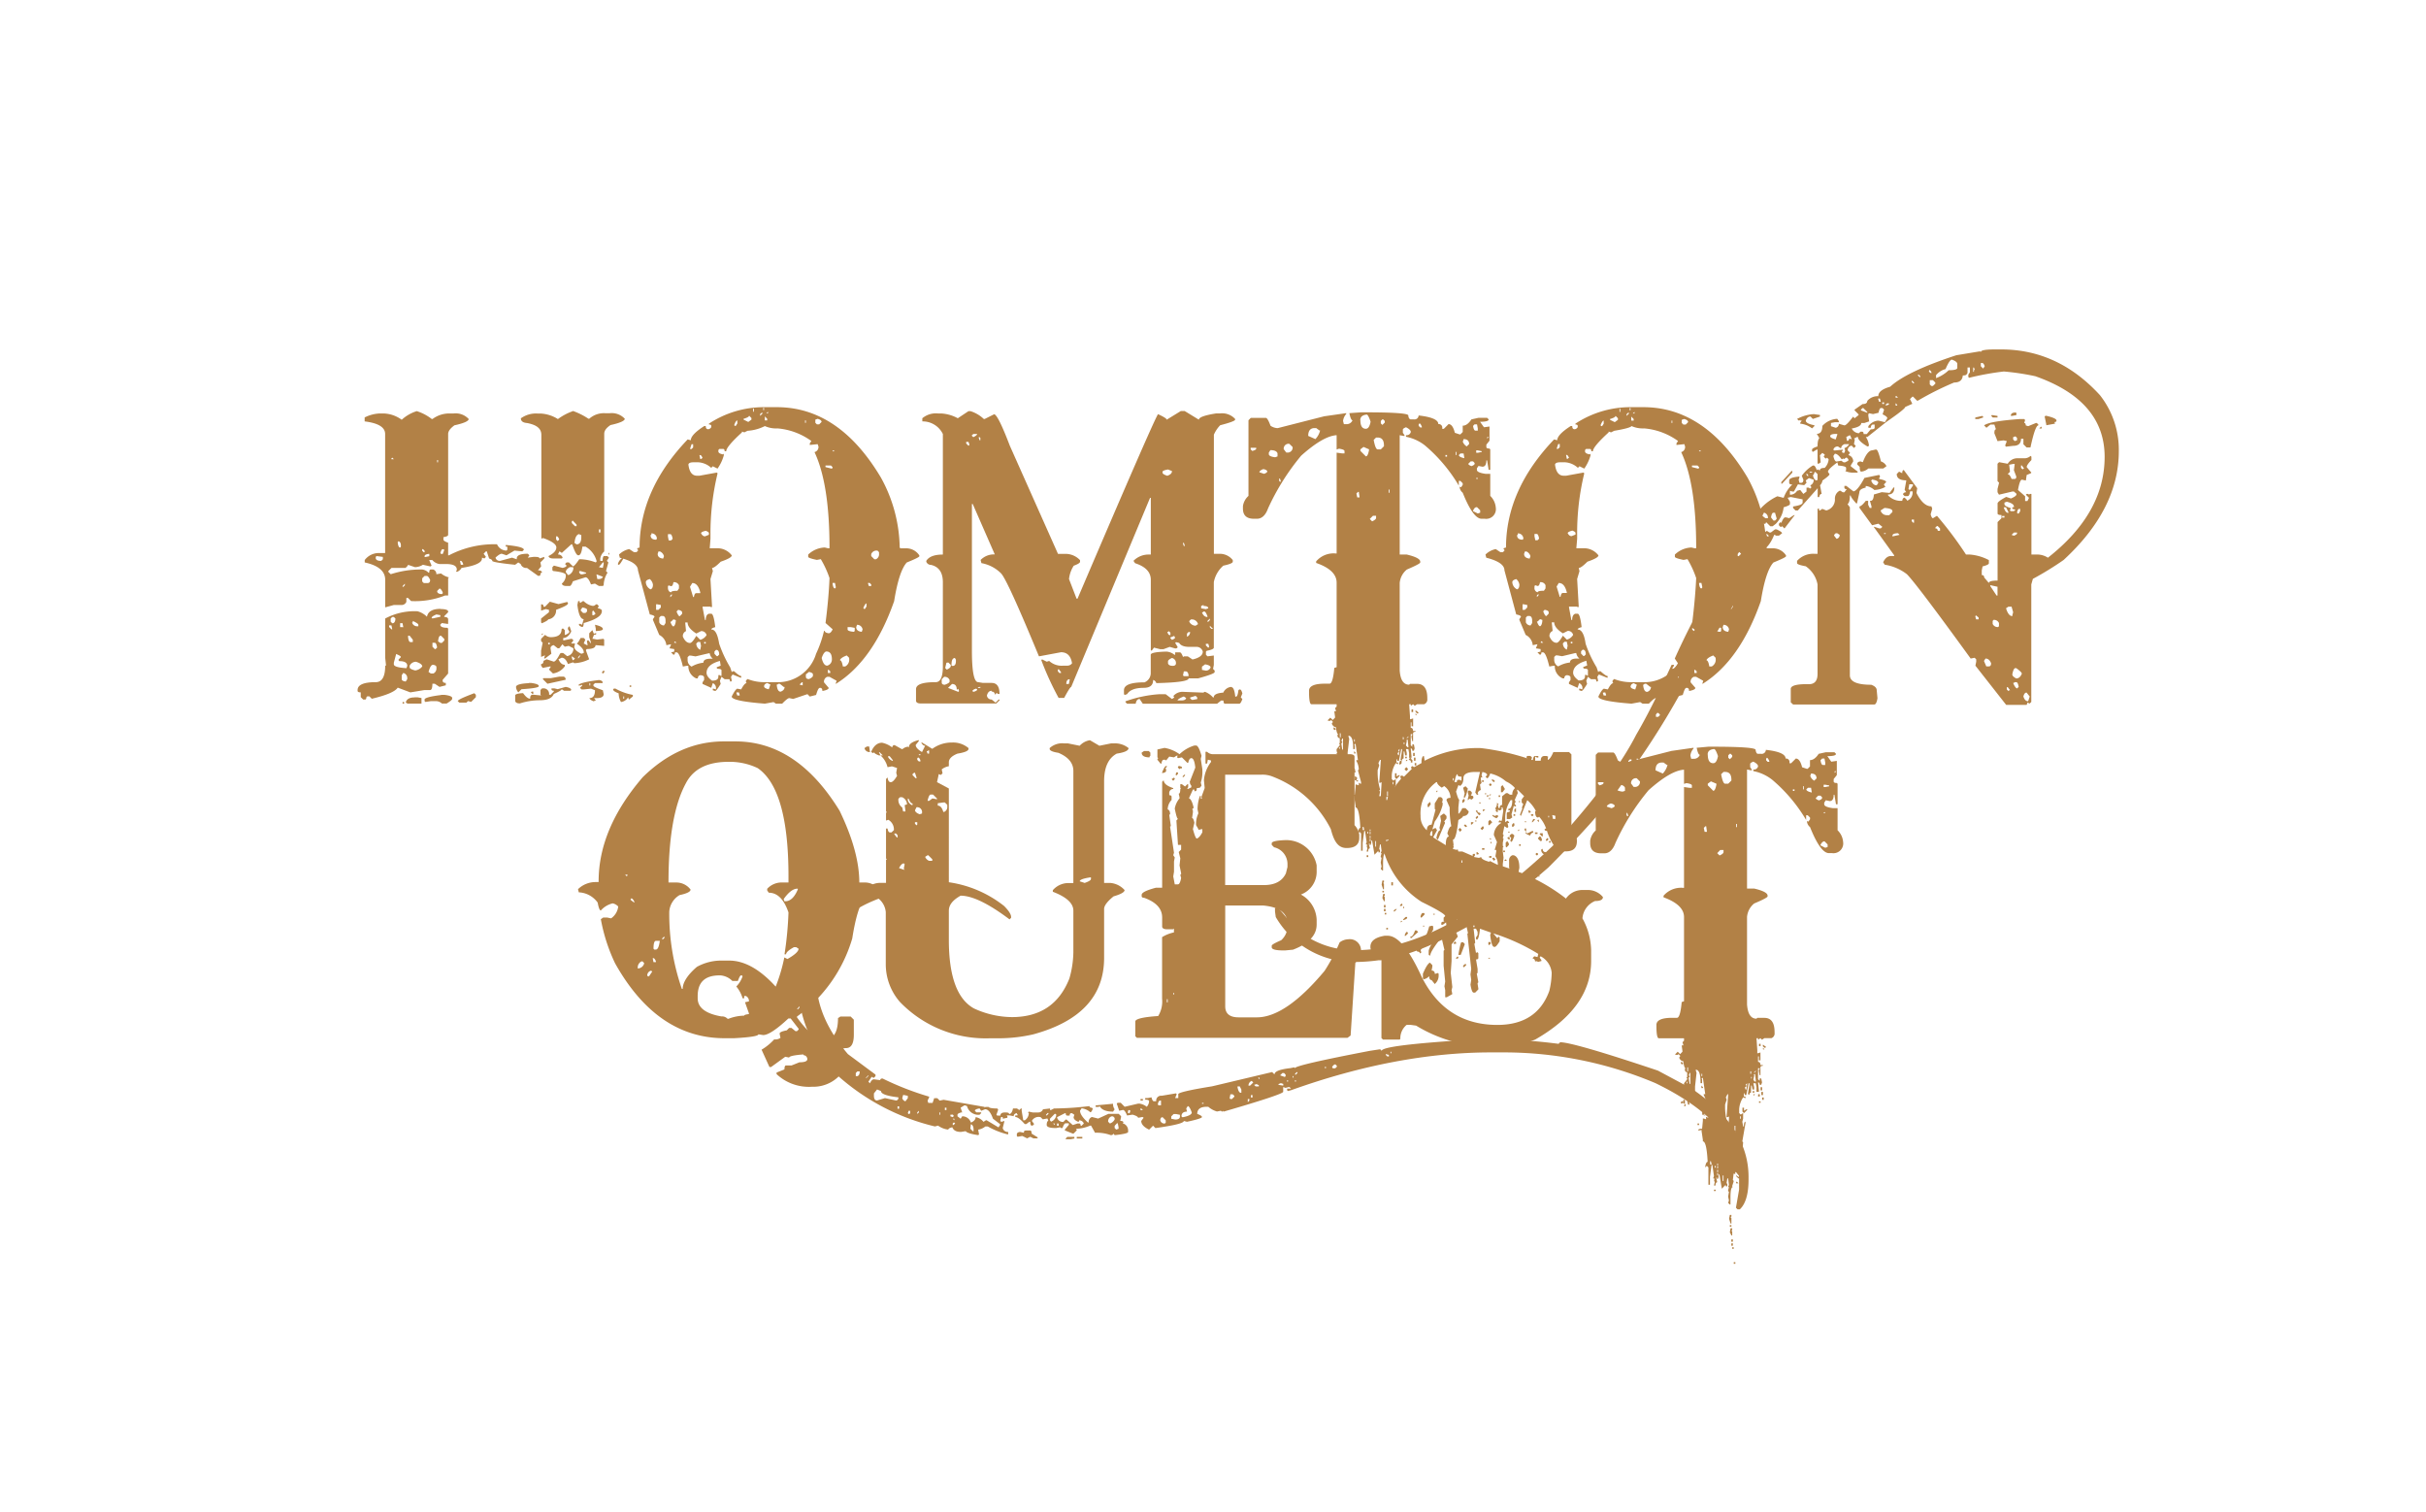 <svg xmlns="http://www.w3.org/2000/svg" viewBox="0 0 385 240"><path d="M70,96.65c.75,0,1.12.17,1.12.38v.12l-.62.63v.12c.41,0,.62.15.62.38V99H71l-.88-.13-.25.25c0,.34.38.5,1.13.5l.12.13v7.13l-.87,1V108c0,.25.16.37.5.37v.38l-1,.25-.75-.5h-.38c0,.66-.12,1-.37,1h-.88l-2.25.37-2-.75c-.41.63-1.79,1.21-4.12,1.76l-.38-.38h-.25c-.17,0-.25.13-.25.38L58,111h-.37l-.38-.37v-.76c-.33,0-.5-.08-.5-.25v-.12c0-.84,1-1.25,2.88-1.25,1,0,1.5-.88,1.5-2.63h.13l-.13-1.25V98.15A9.86,9.86,0,0,1,66.26,97a3.43,3.43,0,0,1,1.5.87c.15-.83.86-1.25,2.13-1.25ZM66.14,65.24a7.53,7.53,0,0,1,2.38,1.25h.12a4.45,4.45,0,0,1,2.63-.88H72a2.82,2.82,0,0,1,2.38.88c0,.33-.75.67-2.26,1-.66.48-1,.94-1,1.38v16c0,.16-.25.29-.75.37v.38c0,.16.25.33.75.5v2h.13a15.48,15.48,0,0,1,7.63-1.75,1.65,1.65,0,0,0,1.5,1l.13-.13v-.5h-.25v-.25h.12q2.76.26,2.76.75l-.25.25-1.25-.12-1.26.75-.75-.25c-.23,0-.56.21-1,.62a.68.68,0,0,0,.75.51l1.88-.51.75.26v-.13c0-.5.59-.75,1.75-.75l.25.25-.25.37.88-.12H85c.42,0,.63.1.63.25l.75-.25v.25l-.62.63.12.62-.5.63c.42,0,.63.14.63.37-.17,0-.25.13-.25.38l-.13.12h-.25l-1.75-1.25a.91.91,0,0,1-1-.62l-.38-.25-.5.37c-2.42-.25-3.63-.46-3.63-.62s-.17-.25-.5-.38l-.37-1.13h-.13l-.37.38.37.5-.25.25-.38-.13v.13c0,.67-1.08,1.17-3.25,1.5a1.29,1.29,0,0,1-.75.63l-.12-.13.12-.12v-.13c0-.58-.58-.87-1.75-.87h-1a1.81,1.81,0,0,1-1.13-.63h-.5l.38.88-.13.12h-.12l-1.13-.25a2.45,2.45,0,0,1-1.25.38l-1.13-.38v.13l-.37.37H62.13l-.5.5v.13l.38.37a15.51,15.51,0,0,1,4.75-.75H67a1.67,1.67,0,0,1,1,.5h.12c0-.33.08-.5.25-.5h.38a.74.74,0,0,1,.5.75L70,91a3,3,0,0,0,1.25.62l-.13.13v2.75h-.5a13,13,0,0,1-5.38.88l-.5-.5h-.25v.62a.82.82,0,0,1-.88.5H62.51l-1.38.38V92c0-1.36-1.08-2.27-3.25-2.75v-.38A2.79,2.79,0,0,1,60,87.76h1.12V68.87c0-1.07-1.08-1.73-3.25-2v-.63a5.91,5.91,0,0,1,2.38-.63h.62a5.11,5.11,0,0,1,2.88,1A6.33,6.33,0,0,1,66.14,65.24Zm-6.39,23-.12.13v.25c.08.25.33.38.75.38h.13l.25-.25v-.38Zm2,11v.25l.37.37h.13l-.13-.62ZM62,98.15v.5l.25.25h.12c.25-.08.38-.33.38-.75l-.25-.25h-.25Zm.25-25.53-.13.13v.12h.38Zm.62,31.16-.37,1.38v.25c0,.33.67.54,2,.62l.13-.37q0-.75-1.26-.75l-.12-.13v-.12l.37-.38C63.63,104.14,63.38,104,62.88,103.78Zm.38-17.89-.13.12v.13c.07.5.19.75.38.75l.12-.13v-.12C63.63,86.2,63.51,86,63.26,85.89Zm.25,13v.63H64l-.12-.63Zm.5,7.89-.25.37v.63c0,.18.21.31.63.37l.25-.37v-.13A.81.81,0,0,0,64,106.79ZM63.89,93v.12H64l.25-.24v-.26Zm0,18.4h.24v.25h-.24Zm1.87-.75h.5l.63.12v.88H64.64l-.13-.13h-.12C64.47,111,64.93,110.67,65.76,110.67Zm-1-9.77v.25c.06.5.19.76.38.76h.37v-.38l-.5-.63Zm.25,4.76v.25c0,.19.29.35.88.5a1.7,1.7,0,0,0,1.12-.63c0-.29-.33-.54-1-.75A1.13,1.13,0,0,0,65,105.66Zm.5-7.13v.25h-.12a.82.82,0,0,0,.87.62h.13v-.25C66.39,99,66.1,98.82,65.51,98.53ZM67,87.14v.25l.25.25h.13v-.25l-.25-.25Zm0,4.63v.5l.25.25h.63c.25,0,.38-.17.38-.5q-.26-.57-.51-.63h-.37Zm.38-3.51v.13h.13l.62-.13v-.37C67.64,87.93,67.39,88.06,67.39,88.26Zm2.63,22h.5c.83.1,1.25.27,1.25.5v.13c0,.14-.29.39-.88.75h-.75a1.43,1.43,0,0,0-.87-.38h-.88l-.87.13-.13-.13V111C67.39,110.75,68.27,110.5,70,110.29Zm-2-3.63.37.25h.38a.87.87,0,0,0,.5-.88v-.12c0-.21-.17-.33-.5-.38S68.2,105.91,68,106.66Zm.5-8.63v.12h.25l1.12-.25v-.25l-.62-.12C68.77,97.71,68.52,97.88,68.52,98Zm.12,4v.63L69,103h.12l.25-.25c-.08-.5-.21-.75-.37-.75Zm.75-29v.37h.13V73Zm0,20.77v.13c.08.25.34.37.75.37l.13-.12V94c-.17-.38-.34-.58-.5-.62Zm.13,8,.37.25h.25l.38-.38v-.24l-.5-.51h-.13C69.7,100.9,69.58,101.2,69.52,101.78Zm.37-14,.13.13h.25l.25-.63-.13-.12h-.12C70.12,87.14,70,87.35,69.89,87.76ZM75.27,110l.25.25v.38l-.75.75-.5-.13-.25.25H72.9l-.26-.25C72.75,111,73.63,110.62,75.27,110ZM73,89l.13.62h.37v-.12c-.12-.34-.25-.5-.37-.5Zm16.77,20c.58.1.88.27.88.5l-.13.12h-1l-.38-.25c0,.13-.41.38-1.25.75-.29.67-1,1-2.25,1a10.46,10.46,0,0,0-3.13.5c-.44,0-.69-.13-.75-.38v-.88c0-.2.42-.33,1.25-.37.42.58.79.88,1.13.88v-.13c0-.33.17-.5.37-.5h.13l1.25.12-.12-.12v-.75l.25-.25h.12a.88.88,0,0,1,1,1h.25l.5-.5v-.13c-.25,0-.37-.08-.37-.25v-.12H88l.5.12Zm-5.88-.63h.37c.84.11,1.25.27,1.25.5s-.91.38-2.75.5l-.5.5a1.41,1.41,0,0,1-.37-.87C81.91,108.68,82.57,108.47,83.91,108.41Zm7-43.17a11.25,11.25,0,0,1,2.5,1.25h.12a3.49,3.49,0,0,1,2.51-.88h.75a2.82,2.82,0,0,1,2.38.88c0,.33-.76.67-2.26,1-.67.44-1,.9-1,1.38V87.51a1.84,1.84,0,0,0-.63,1.13V89h.38c0-.51.08-.76.25-.76h.5l.25.25L96.3,89l.25.25-.38,1.37.25.25a3.9,3.9,0,0,0-.62,2l-.13.12h-.62l-.63-.38-.63.13c-.29-.75-.58-1.13-.87-1.13l-2,.63q-.28.75-.51.75h-.5c-.43,0-.68-.12-.75-.38a1.79,1.79,0,0,0,.63-1.12v-.25c0-.27-.67-.48-2-.63l-.13-.12V90l.25-.25,1.38.37c.42-.1.62-.23.62-.37l-.24-.25.24-.25h.38l.63.62c.16,0,.5-.37,1-1.12h.37a7.5,7.5,0,0,1,2.26.5l.12-.13V89a3.76,3.76,0,0,0-1.75-2.26h-.5c-.11.92-.31,1.38-.63,1.38s-.58-.63-1-1.75h-.12l-1.51,1.37-.37-.25-.25.5a.74.74,0,0,1,.75.5l-.13.13H87.79c-.44,0-.69-.13-.75-.38.83-.41,1.25-.87,1.25-1.37s-.71-1-2.13-1.5l-.12.12-.13-.12V69c0-1-.75-1.58-2.25-1.87-.67-.05-1-.3-1-.75a4.12,4.12,0,0,1,2.63-.76h.5a5.73,5.73,0,0,1,2.75.88A9,9,0,0,1,90.92,65.24Zm-6.26,44.55v.37h-.13l-.25-.25.13-.12Zm2.63-14.27,1.37.38L90,95.52l.13.13v.12c0,.21-.63.54-1.88,1A1.4,1.4,0,0,1,87,98.28c0,.12-.34.33-1,.62l-.13-.12v-.63l1.25-1v-.38l-.5-.12-.75.25v-1H86c.16,0,.25.12.25.37h.25Zm3.12,3.88.26.75v.13c-.34.67-.76,1-1.26,1v.37h.13l1.13-.24h.12l.25.24-.37.5h.62l-.12.51c0,.39.37.77,1.12,1.12l.38-.12v-.13c0-.41-.38-.87-1.13-1.38q.19,0,.63-.87h.5l.25.25-.25.62.5.26h.12l-.12-.63.12-.13h.13l.37.5v-.24l-.25-.76v-.62l.5-.5.25.62.13-.12h.25c0,.17-.12.25-.38.25l-.25.63h.13l.62.12,1-.12.12.12v1l-1.37-.12c0,.41-.46.62-1.38.62l-.13.13v.12l.5,1.38a5.83,5.83,0,0,1-2.37.62l-.13-.12h-.12l-.75.25c-.26-.67-.59-1-1-1l-.5.25c.25.58.59.87,1,.87v.25a2.82,2.82,0,0,1-1.88,1.13l-.63-.62.25-.38v-.13l-1.25.25-.25-.37v-.25c.25,0,.38-.17.38-.5l.5-.25,1.12.37c.25,0,.59-.45,1-1.25l.13-.12h.37l.63.5a1.21,1.21,0,0,0,1-1.25l-.75-.38-.62.13-.38-.38-.38.5-.12.13h-.25l-.63-.5c-.33.08-.5.25-.5.5l.13.87-1,.75h-.13v-.12l.13-.38-.63.25v-1l.25-1.25-.25-.25v-.37l.63-.63a1.41,1.41,0,0,0,.87.37c1.17,0,1.75-.41,1.75-1.25l.13-.12h.12l.26.25v.75h.12c.38-.17.58-.33.62-.5l-.24-.38v-.25Zm-4.25,1.13v.25h-.25Zm2.63,6.88h.75l.25.25v.25l-2.88.63-.75-.75.13-.13h1.12ZM87,102v.25h.25V102Zm1.25-16.89v.5l.25.25.25-.25c-.13-.34-.25-.5-.38-.5Zm1.5,5.63.38.5h.12A1.29,1.29,0,0,0,91,90.14L90.92,90h-.51C90,90.25,89.79,90.5,89.79,90.77Zm1.13-8.14-.13.13V83l.5.5h.25v-.25Zm-.13,21.53v.25l.13.37H91l.25-.25Zm.38-18,.37.25c.5,0,.75-.38.75-1.13v-.37H92v-.13Q91.32,84.76,91.17,86.14Zm.62,9.26H92v.25h.13l.37-.25h.13a2.77,2.77,0,0,0,1.37.75h.25l.38-.25h.12l.26.25v.12l-.13.13v.12c.42.11.63.23.63.38V97c0,.72-1,1.35-2.88,1.87,0,.42-.09.63-.25.63-.34-.13-.5-.25-.5-.38V99h.25l.12.12h.13l.25-.87c-.48,0-.82-.75-1-2.26Zm0,8.88v.25l.38-.5H92Zm3.26,3.63c.41.06.62.19.62.38v.12H94.42l-.25.25v.13c0,.17.5.41,1.5.75l.13.62c0,.42-.38.63-1.13.63h-.38l.26.38-.38.12c-.38-.17-.59-.33-.63-.5.59,0,.88-.42.88-1.25l-.63-.25-1.12.12h-.38l-.25-.25.38-.37-.13-.13-.12.13h-.38C91.79,108.47,92.88,108.18,95.05,107.91ZM91.92,90.64v.25l.25.25h.25L93,91v-.13l-.87-.25Zm.5,5.76-.25.37v.13l.37.37h.38l.25-.24v-.26C93.17,96.61,92.92,96.48,92.42,96.4Zm1.12,12v.38h.13v-.38Zm.63-11.51L94,97v.62h.25l.26-.25Zm.25,2.25c.77.17,1.19.38,1.25.63s-.38.33-1.12.37v-.37Zm.25-8v.13l.12.62h.13c.44,0,.69-.12.75-.37ZM95.05,84v.5h.24V84Zm0,6,.62.12.13-.62v-.25h-.13Zm.75,16.39.12.12v.13l-.25.25-.12-.12v-.13Zm.75-18.65h.12V88h-.12Zm1.12,21.53a9,9,0,0,0,2.76,1v.25l-.63.5-.12-.37a1.54,1.54,0,0,1-1.13.75,2.84,2.84,0,0,1-.37-1.38c-.59-.21-.88-.42-.88-.63l.12-.12ZM98.8,88.51h.12v.13c-.37.67-.62,1-.74,1l-.13-.12A1.71,1.71,0,0,1,98.8,88.51Zm.12,22v.38h.13v-.38Zm1-1.75h.25V109h-.25Z" style="fill:#b28146"/><path d="M121.39,64.61h1.88q9.86,0,16.51,11.14a23.6,23.6,0,0,1,3,11.14l.12.12h1a2.48,2.48,0,0,1,2,1.13v.12c0,.13-.67.46-2,1-.83.91-1.5,3-2,6.13q-3.32,9.45-9.26,13.14v-.13l.13-.37-1.13-.63h-.37a.83.83,0,0,0-.5.88l.74.87c0,.21-.33.38-1,.5,0-.33-.12-.5-.37-.5s-.4.38-.63,1.13l-1,.25-.37-.38-2.26.76-.62-.13c-.19,0-.56.29-1.13.88h-1l-.37-.25-1.38.25c-3.5-.27-5.26-.65-5.26-1.13.36-.73.65-1.15.88-1.25l.62.12c.34-.64.63-1,.88-1l-.12-.12V108l.25-.25a7.31,7.31,0,0,0,2.87.5h1.63a6.33,6.33,0,0,0,6.38-4.51,18.15,18.15,0,0,0,1.26-3.63h.12c0,.19.21.32.62.38q.34,0,.63-.63l-1.13-1q.51-4,.63-7.13a15.57,15.57,0,0,0-1.38-3l-.62.12c-.92-.19-1.38-.35-1.38-.5V88a4,4,0,0,1,2.63-1.12l.5.12h.25v-.12q0-10.08-2.38-15.14a.83.83,0,0,0,.63-.88l-.13-.38-1.25.13v-.25l.25-.38a10.66,10.66,0,0,0-5.38-2,4.29,4.29,0,0,1-2-.37,7,7,0,0,1-2.75.75l-.51.25-.37-.13v.13c-1.67,1.52-2.5,2.52-2.5,3H115c0-.25-.09-.37-.25-.37h-.5c-.17,0-.25.12-.25.37s.25.4.75.5l.12-.12v.25a6.69,6.69,0,0,1-1,2.12l-.75-.37-.25.25a3.34,3.34,0,0,0-2.5-.88H110c-.5,0-.75.17-.75.38.15,1.17.6,1.75,1.38,1.75H111l2.75-.5.13.12a40.53,40.53,0,0,0-1.13,9.77v.62l-.12,1.5h1.25a2.83,2.83,0,0,1,2.25,1.13c0,.27-.58.6-1.75,1-.67.67-1.13,1-1.38,1l.13.5-.38,1.25.25,4.38-.12.13-.13-.13H111.5v.13l.38,2H112c0-.56.17-.9.5-1h.38q.38,0,.63,2.13c-.42.1-.63.23-.63.37.63,0,1,.75,1.25,2.25a19.16,19.16,0,0,0,1.75,3.76l.25.75.13-.13h.25c.56.51.94.76,1.12.76v.25h-.12l-1.25-.5-.25.37.12.63-.12.12h-.13l-.12-.37H115l-.5-.38-.25.63.12.5c-.44.73-.73,1.1-.87,1.12l-.38-.12v-.25h.12l.38.12v-.12a.84.84,0,0,0-.5-.88l-.25.75-1.38-.62v-.25l.25-.38v-.37c0-.21-.16-.34-.5-.38s-.5.25-.5.5h-.25a2.09,2.09,0,0,1-1.25-2H109l-.63.12c-.35-1.5-.69-2.25-1-2.25h-.25c0,.25-.08.38-.25.38l-.37-.38.5-.12V103l-.75-.12.25-.63h-.13l-.62.13a2.06,2.06,0,0,0-1.13-1.63l-1-2.38v-.12l.25-.38c0-.15-.25-.27-.75-.37l-1.88-7c0-.86-1-1.52-2.88-2l-.12-.5a3.26,3.26,0,0,1,1.62-.87l.76.5H101l.25-.25v-.13l-.12-.12V87l.37-.12q0-9.17,7.63-17.15l.5.13c0-.58.71-1.34,2.13-2.25H112c0,.33.13.5.38.5s.5-.25.5-.38v-.12c0-.17-.13-.25-.38-.25v-.13A15.87,15.87,0,0,1,121.39,64.61Zm-18.9,27.78a1.34,1.34,0,0,0,.75,1.13c.25-.08.38-.33.38-.75a1.41,1.41,0,0,0-.5-.88C102.7,92,102.49,92.14,102.49,92.39Zm.88-7.75v.25h-.13c0,.5.29.75.88.75l.12-.13v-.12A.84.84,0,0,0,103.37,84.64Zm.75,11.26v.87h.37l.38-.37V96l-.63-.12Zm.37-8.39-.12.38q0,.66.87.75l.13-.38a1.13,1.13,0,0,0-.63-.75ZM104.62,98v.75a.81.81,0,0,0,.75.5l.25-.38v-.37c0-.44-.12-.69-.38-.75h-.37ZM106,84.76v.38l.12.62h.38l.25-.25c-.09-.5-.21-.75-.38-.75Zm.87,7.63c-.06.42-.19.63-.37.63l-.38-.12L106,93v.25c0,.42.16.67.5.75,0-.16.33-.25,1-.25l.25-.37v-.5A.83.83,0,0,0,106.87,92.39Zm-.5,2.13v.25l.25-.25v-.25Zm0,4.13c.19.5.36.75.5.75s.38-.39.38-1l-.38-.12-.37.37Zm.75,3.13-.12.13V102h.37Zm.5-5-.25.26c.19.5.36.75.5.75l.38-.38v-.25C108.25,97,108,96.84,107.62,96.77Zm1.13,2v.12l.12,1.25a.84.84,0,0,0-.5.88c.3.67.67,1,1.13,1,.23,0,.56-.38,1-1.13l.63.63a1.68,1.68,0,0,0,1-.75.83.83,0,0,0-.88-.63l-.75.38c-.92-.59-1.38-1.17-1.38-1.75Zm1.63,5.38-.76-.13h-.24l-.26.25v.5a1.17,1.17,0,0,0,.63,1,4.75,4.75,0,0,1,1.88-.62c0-.42.37-.63,1.12-.63h.38a1.33,1.33,0,0,1-.5-.87h-.13Zm-.63-33.67-.25.76h.25L110,71v-.51Zm.13,22-.38.62.5,1.63h.12c.07-.41.19-.62.38-.62h.63V94C110.88,93,110.46,92.52,109.88,92.52Zm.62,9.63a1.1,1.1,0,0,0,.63,1l.12-.63-.12-.62h-.38Zm.5-29.9.13.62h.12l.13-.12h.12c-.12-.34-.25-.5-.37-.5Zm.25,12.39c.17.33.38.5.63.5l.62-.25v-.25c0-.13-.16-.25-.5-.38C111.5,84.34,111.25,84.47,111.25,84.64Zm.5,17.27v.24H112v-.24Zm.38,4.88c0,.41.29.83.87,1.25.67,0,1-.21,1-.63v-.25h.25l.12.13h.13v-.88c0-.17-.21-.25-.63-.25l-.13-.13v-.12l.63-.25-.12-.75C112.84,105.26,112.13,105.89,112.13,106.79Zm1.25-3.38v.37l.37.38h.13l.25-.25c0-.44-.12-.69-.38-.75h-.12Zm3.13-35.92.12.13h.13l.25-.38v-.5C116.84,66.74,116.67,67,116.51,67.49Zm.37,42.42V110l.13.37h.37v-.12l-.12-.38Zm2-43.92c0,.17-.3.33-.88.5v.13l.75.37.5-.37v-.25Zm.62-1.13v.5h.13v-.5Zm1.13.88V66l.37-.38v-.12h-.12Zm.5-1v.37h.12v-.37Zm.12,44.17c0,.23.25.4.75.5l.26-.75-.51-.25C121.43,108.5,121.26,108.66,121.26,108.91Zm.13-42.8v.63h.37v-.25Zm.25-.5h.25v-.25Zm1.63,43.05c.06.75.27,1.13.62,1.13q.63-.23.63-.75h-.13l-.62-.5h-.25l-.13.12Zm3.62,0,.5.13v-.5h-.12Zm.88-41.92v.38h.13v-.38Zm.13,40.3v.37c0,.25.16.38.5.38.37-.17.58-.34.62-.5V107c0-.15-.21-.28-.62-.38Zm1.5-40.42v.5l.25.25H130l.38-.38c0-.23-.23-.4-.63-.5Zm1,37.79c.19.83.48,1.25.88,1.25a1,1,0,0,0,.75-1c0-.84-.3-1.25-.88-1.25C130.88,103.41,130.63,103.74,130.4,104.41ZM131,73.87v.25l1,.25.12-.12v-.13l-.25-.25Zm.38,32.42v.5h.38v-.26l-.26-.24Zm.75-34.79v.12h.25V71.5Zm0,21v.12c.06.5.19.76.38.76l.12-.13v-.13l-.12-.62Zm1.13,12.26c.23,0,.39.34.5,1h.37a1.21,1.21,0,0,0,.63-1.25v-.12l-.38-.38C133.76,104.24,133.38,104.49,133.28,104.78Zm1.25-5.25v.37c0,.19.33.32,1,.38l.13-.13v-.5l-.63-.12Zm1.5-.38-.13.38c0,.44.3.69.88.75l.13-.38A.86.86,0,0,0,136,99.15Zm1-2.63.13.13h.12l.25-.38v-.5C137.36,95.77,137.2,96,137,96.52Zm.75-4v.12l.13.38h.37v-.25l-.25-.25Zm.5-4.63v.37l.5.51H139a.86.86,0,0,0,.5-.88v-.25l-.25-.25h-.12A.87.87,0,0,0,138.28,87.89Z" style="fill:#b28146"/><path d="M153.7,65.24H154a5.42,5.42,0,0,1,2.13,1.25h.13l1.5-.75c.39,0,1.23,1.67,2.5,5l7.64,17.15h1.25a3.17,3.17,0,0,1,2.25,1v.25c0,.19-.38.4-1,.63a4.86,4.86,0,0,0-.75,2.12L170.85,95H171q11.9-27.87,12.77-29.28c.92.42,1.38.71,1.38.88l2.25-1.38H188l2.26,1.38c0-.38.91-.71,2.75-1h.63a2.81,2.81,0,0,1,2.37.88v.13q-.06.27-2.37.87a5,5,0,0,0-1,1.5v18.9h1a2.6,2.6,0,0,1,2,1v.25q0,.31-1.5.63a4.63,4.63,0,0,0-1.51,2.62v10.39c0,.19-.37.36-1.12.5l-.13.13v.5l.25.25,1-.13v1.5l-.12.63.25.25v.25c0,.19-.9.52-2.63,1h-1.5q0,.63-5.13.75a.7.7,0,0,0-.5-.5c0,.84-.5,1.25-1.5,1.25-1.34,0-2.22.34-2.63,1l-.38.13-.12-.13v-.62c0-.84,1.08-1.25,3.25-1.25a1.57,1.57,0,0,0,1-1.5v-2.88c0-.29.84-.46,2.51-.5a2.27,2.27,0,0,1,1.25.5h.12v-.38h.75c.15,0,.32.25.5.75l.13-.12h.62l.75.5c1.09-.25,1.63-.67,1.63-1.25a1,1,0,0,0-1-.75h-1.13q-1.25,0-1.62-.63l-.5-.12-.13.12.38.63c0,.16-.13.25-.38.25l-.87-.25-1,.37h-.5l-1-.25-.37.5-.13-.12V92c0-1.21-.83-2.09-2.5-2.63l-.25-.37a3.33,3.33,0,0,1,2.5-1h.25V79h-.12L170,109c-.12,0-.5.58-1.12,1.75H168a47.59,47.59,0,0,1-2.75-6l.12-.12.75.37.38-.12a2.93,2.93,0,0,0,2.25.75h.63a.9.9,0,0,0,.75-.38c-.19-1.16-.77-1.75-1.75-1.75l-3.38.63h-.13q-5-12.1-6-13.14a5.85,5.85,0,0,0-3.12-1.63l-.13-.5a2.93,2.93,0,0,1,2.25-.88l-3.5-8h-.13v23.27c0,3.34.34,5,1,5l.76.12h1.37c.84,0,1.25.59,1.25,1.75h-.25l-.12-.12h-.13l-.25.25a.44.44,0,0,0-.5-.5v-.13q-.56,0-.75.75a.71.71,0,0,0,.75.63l.63.5.5-.5h.12v.13l-.5.5h-12c-.44,0-.69-.13-.75-.38v-1.88c0-.75,1-1.12,3.13-1.12.75,0,1.13-.84,1.13-2.51V92.39c0-1.54-.63-2.46-1.88-2.75a.79.79,0,0,1-.75-.5V89c.41-.67,1.29-1,2.63-1V68.87a3.56,3.56,0,0,0-3.26-2v-.5a3.35,3.35,0,0,1,2.5-.76h.5a6.25,6.25,0,0,1,2.63.76Zm-4.25,42.55v.5c0,.25.17.37.5.37.5-.19.75-.35.75-.5v-.25a.83.83,0,0,0-.88-.5Zm.75-2.63L150,106l.25.26c.38-.17.58-.34.63-.51v-.25l-.38-.37Zm.25,4,1.63.63.12-.13-.12-.37-.13.12h-.12q0-.87-.75-.87Zm.5-3.63.13.13h.25c.25-.08.37-.33.37-.75v-.25l-.12-.13v-.12C151.16,104.41,151,104.78,151,105.53Zm2.38-35.41v.25l.37.37.13-.12v-.13l-.13-.37Zm.87-1,.26.25c.37-.17.58-.34.62-.5h-.62Zm.13,40.54.13.13c.41-.1.62-.23.62-.38l-.12-.12h-.13C154.5,109.41,154.33,109.54,154.33,109.66Zm.87-.62v.12h.38V109Zm.13-39.67v.12l.13.38h.12v-.38l-.12-.12ZM168,106.16l-.12.13v.24l.24.26h.26v-.13Zm1.25,2.38h.38l.12-.63v-.12h-.12C169.35,107.87,169.22,108.12,169.22,108.54Zm26.16.5c.31,0,.52.5.62,1.5h.13c.17,0,.29-.33.37-1l.13-.13h.12c.15,0,.27.21.38.63l-.25.63.25.25c-.17.5-.33.75-.5.75h-2.25c-.17,0-.25-.17-.25-.5h-.38l-.63.5H181.36l-.5-.75q-.5,0-.63.75h-1.37l-.25-.25v-.13a19.59,19.59,0,0,1,5.38-1.13h1l1,.76.38-.25-.13-.13v-.13a1.93,1.93,0,0,1,1.63-.62l3.13.12.12-.12h.13a3.28,3.28,0,0,1,1.25.88h.12c0-.44.5-.69,1.51-.76A1.54,1.54,0,0,1,195.38,109ZM184.49,74.87V75c0,.17.25.33.75.5q.75-.25.75-.75l-.63-.25C184.78,74.6,184.49,74.73,184.49,74.87Zm.75,25.41c.12.33.25.5.38.5h.12v-.38l-.25-.25-.13.13Zm.12,4.63v.37c.09.25.34.38.76.38s.5-.25.5-.38a.82.82,0,0,0-.63-.87C185.62,104.58,185.41,104.74,185.36,104.91Zm.38-3.76v.13l.25.25c.33-.12.5-.25.5-.38l-.12-.12v-.13Zm1.13,10h.62c.44,0,.69-.13.75-.38l-.37-.25C187.2,110.77,186.87,111,186.87,111.17Zm.87-25v.12l.13.38H188v-.13l-.12-.37Zm.13,20.39-.13.63.13.13h.75c0-.44-.13-.69-.38-.76Zm.5-6v.5a.81.81,0,0,0,.5-.75h-.25Zm.37-2v.12a1.14,1.14,0,0,0,1,.63l.38-.25a1,1,0,0,0-1-.75H189Zm.13,12.14v.12l.25.25h.25l.63-.12v-.25l-.26-.26Zm1.75-14.52v.37l.75.13.38-.13c0-.25-.25-.37-.75-.37V96Zm.13,1c.18.5.48.75.87.75v-.12c-.19-.51-.35-.75-.5-.75H191l-.13.12Zm0,8.63v.51l.62.12a.8.8,0,0,0,.75-.5c0-.23-.29-.4-.87-.5Zm.62-3.63v.26l.38.37.12-.12v-.13l-.12-.38Zm.25-3.62v.12h.13l.25-.25v-.25Zm.38.75v.25l.25.25h.25Z" style="fill:#b28146"/><path d="M216,65.43h.5c4.67,0,7,.16,7,.5s.19.62.38.62h.5a.65.65,0,0,0,.75-.62c2.08.23,3.13.69,3.13,1.37a.55.55,0,0,1,.62.63v.12h.25l.75-.75c.44,0,.77.46,1,1.38l.75.25h.13l.37-.38v-1c.48,0,.94-.33,1.38-1l1.13-.25H236l.25.25c0,.25-.45.38-1.37.38l.62.87.88-.12v2.25l-.5.63v.37c0,.17.16.25.5.25l.12.13v3.25h-.25l-.25-1.5h-.12c0,.67-.21,1-.63,1l-.62-.12-.25.37v.25c0,.29.46.5,1.37.63h.75v3.5a2.93,2.93,0,0,1,.88,1.88,1.54,1.54,0,0,1-1.75,1.75h-.5q-1.35,0-3-4.13a1.32,1.32,0,0,1-.5-1l.13.12h.12l.25-.37v-.25l-.37-.38h-.25v.75a25.07,25.07,0,0,0-5.38-6.38,7,7,0,0,0-3-1.37v-.25a.68.68,0,0,0,.76-.51c0-.25-.26-.5-.76-.75-.33.13-.5.25-.5.38v.5l.26.38v.12h-.13l-.63-.12V88h1.13c1.42.34,2.13.71,2.13,1.13v.12c0,.15-.71.52-2.13,1.13a3.09,3.09,0,0,0-1.13,2.13v13.89q.16,2.25,1.5,2.25l.13-.13h1.13c1.08,0,1.62.76,1.62,2.26v.12a.8.8,0,0,1-.5.85h-1.12l-.38.25-.25-.25-.37.25v-.25h-.26l.13,1.87v.5h.13l.37-.12v1.25H224v-.62h-.12v.87c.25,0,.37.17.37.5h.38v.13c-.25,0-.38.08-.38.25v1.25h-.12L224,117v-.25l.13-.12v-.13h-.25v1.76l.25.24v-.37h.25l.12.63-.12.37h-.25c0-.25-.09-.37-.25-.37L224,120v.25h-.38v-.75l-.12-.63h-.38l.13.63v.37H223l-.12-.62h-.13v1.12c-.17,0-.25.13-.25.38l-.13-.13h-.12l.25-1.5v-.25h-.13l-.37,1.88h-.25v-.25h-.13v.5h.25v.25h-.12l-.13-.13h-.12a3.83,3.83,0,0,0-.63,1.88v.63l.25.25.38-.25v.87l-.13.5.13.75h.12c0-.5.09-.75.25-.75v.25l-.5,2.88.13.13-.25,3.12.12.13v.13l-.12.12.12.63v.25l-.12.12.12.13V133l-.12.13.12.12v.13l-.25.37.13.13-.13.12h-.37l-.38-.37v-.13l.38.25h.12v-.12l-.5-.63h-.12v.38l-.13-.13H220l-.13,1,.13.13v.12l-.25.75.12.13c-.25,0-.38.54-.38,1.63v1.12h-.12l-.25-.25.13-.37-.13-.63.13-.75-.13-.12v-.13l.13-.5h-.13l.13-.38-.13-1H219l-.12.75.12.13v.37h-.25V135l-.62.63-.38-2.25h-.12c0,.5-.08.75-.25.75v-.25h-.13V134l.13.5v.13c-.17,0-.25.17-.25.5h-.25l.12-.5-.12-.38.12-.12-.12-.13h-.13l.13-.37-.25-1.76h-.13l-.25,1.88V135H216v-2.75l-.25-.25-.25.25v-.12c.08-.5.21-.76.38-.76-.11-2.17-.36-3.25-.76-3.25v-.25l-.24-1.63-.13.13h-.38c0-.17.21-.25.63-.25l.12-1.25v-.38h.13l.38.13v-.38h.12l.13.13H216v-.25l-.5-1.88.13-.13V122a2.77,2.77,0,0,0-.38-1.25v-.13h.25l-.38-2.63-.12.13h-.12l.12.13v.62h-.25v-.12q0-2-.75-2v.13l.12.37-.25,2.13v.75l.13.13v.12h-.25v1.38h-.13l-.25-.25.13-.13c-.59,0-.88-.41-.88-1.25l-.5-.5v-.12l.13-.13-.13-.12v-.38l.5-.62v-.13l-.12-.13.12-.12v-.75c-.25,0-.37-.17-.37-.5l.12-.13c-.14,0-.27-.37-.37-1.12-.25,0-.46-.17-.63-.5v-.13l.13-.12v-.13l-.25-.25-.13.13h-.38v-.13l.38-.37.38.37.37-.37v-.13l-.12-.88H212v-.12l-.13-.38.25-.25v-.37h-4c-.25,0-.38-.66-.38-2v-.13c0-.75.84-1.13,2.5-1.13H211c.35,0,.6-.83.75-2.5l.37-.12V92.46q0-2-3.25-3.13v-.25A3.64,3.64,0,0,1,212,87.83h.12v-16l.88.12h.37v-.37c0-.17-.29-.29-.87-.38l-.38.13V69.06c-1.42.08-3.29,1.16-5.63,3.25a37.14,37.14,0,0,0-5.26,8.38c-.39,1.09-1,1.63-1.75,1.63H199c-1.17,0-1.75-.54-1.75-1.63v-.37a2.71,2.71,0,0,1,.88-1.63v-12l.37-.38h2.38c.19,0,.44.42.75,1.25a2.14,2.14,0,0,0,1.13.38l7.38-1.88,3.5-.5v.13a2,2,0,0,0-.5,1.12l.13.5h.37a1,1,0,0,0,1-.62c-.18,0-.35-.38-.5-1.13Zm-17.52,5.63v.25l.25.25c.42-.11.63-.23.63-.38v-.12Zm1.38,3.88.75.25c.33-.13.5-.25.5-.38s-.21-.31-.63-.37C200.1,74.58,199.89,74.75,199.85,74.94Zm1.75-3.51-.25.38v.25c0,.25.33.42,1,.5l.38-.13v-.5C202.62,71.6,202.25,71.43,201.6,71.43ZM203,75.94v.37l.12.13h.13v-.13l-.13-.37Zm.75-4.63.37.5h.13a.78.78,0,0,0,.88-.88l-.51-.5A.77.77,0,0,0,203.73,71.31Zm3.88-2.13,1.12.5a3,3,0,0,0,.75-1.38h-.12l-.5-.37h-.25C207.94,67.93,207.61,68.35,207.61,69.18Zm4,46.27h.13l.25.25-.13.13h-.12l-.13-.13Zm.38,6h.25v.62h-.13L212,122h-.13l-.12.12-.13-.12v-.13l.13-.12h.12l.13.12Zm.37.62v.38h-.25v-.13Zm.13-3.5v.25h.12v-.25Zm.12-2.25V117h.13v-.62Zm0,5.25h.25l.13.63h-.25Zm.38-4.38-.13.38.13.12v.13l-.13.12v.13l.13.88h.12V117.2Zm.87,4.51H214V122h-.13Zm.38,3.5h.25v.25h-.25Zm.5-3.25H215l.12.63h-.24Zm.13-4.63v.37H215v-.37Zm0,1.88.24.25v.12h-.24Zm.12,4h.12l.26.25-.13.38H215Zm.25-44.89.13.62h.37l-.12-.87h-.13Zm0,45.52h.25V124h-.25Zm.63-57.16c0,.92.29,1.37.87,1.37.36,0,.61-.37.75-1.12-.25-.75-.46-1.13-.62-1.13C216.2,65.86,215.87,66.16,215.87,66.68Zm0,4.63v.25l.87.87c.21,0,.38-.33.5-1v-.12l-.87-.38Zm.37,59.91v.5h.25l-.12-.5Zm.63,4.5h.25V136h-.25ZM217,132v.25h.13V132Zm.38-49.65.37.38c.38-.17.59-.34.63-.5v-.38h-.5Zm0,49.28v.24h.12v-.24Zm0,.37v.38h.12V132Zm0,.63V133h.12v-.37Zm0,.5v.37h.12v-.37ZM218,69.81q.28,1.5.63,1.5h.5l.5-.5v-.13c0-.83-.33-1.25-1-1.25h-.25Zm.25,63.66v.88h.13v-.88Zm.75-12.89-.25.5.13.38-.25.75v.25a9.34,9.34,0,0,0,.37,2.75v.13l-.12.12.12.13v.12l-.12.63h.25l.13-2.25-.13.12h-.25l.25-3.5v-.13Zm.13-53.78v.38l.25.25.38-.38V66.8l-.26-.25h-.12Zm.25,72.93h.25V140l-.13.12.13.13v.87h-.13l-.24-.74Zm0,1.63h.25v.25h-.25Zm.12.5h.26v.25l-.13.12.13.13V143h-.13l-.25-.5Zm.13,1.75h.25V144h-.25Zm0,.62h.25v.38h-.25Zm.13.63H220v.25h-.25Zm.25-18.4v.5h.12l.13-.5Zm0,20.78h.25v.25H220Zm.12-21.65v.75h.13v-.75Zm.25-47.9v.5h.13v-.5Zm0,56.78h.13l.25.25h-.38Zm.63-10.38v.37h.12v-.37Zm.37-1.38h.25v.5L222,123h.12v.13l-.5.5-.25-.26Zm.5-3.63.13.13v.12l-.13.13h-.12l.12.37H222l.12-1Zm.75-2.13v.38h.13V117Zm.13.88v.25h.13v-.25Zm.25,2.25h.25v.25H223Zm.12-2.63.13.13-.13.63v.12l.26.25h.12v-.13l-.12-1.12-.13.12Zm0,3.13h.26l-.26.25Zm.13-3.5v.12l.25-.25v-.12Zm.63,3.5h.25V121h-.25Zm.12-8h.25V113H224Zm0,9.14h.25V122H224Zm.25-2.25h.25v.5h-.25Zm.13.75h.25v.5h-.25Zm.12.87h.25v.38h-.25Zm.13-8.38.5.37-.13.13h-.12l-.25-.25Zm0,.5.25.25h-.25Zm.62-46-.12.12v.25l.25.25h.25v-.12C225.5,67.34,225.38,67.18,225.25,67.18Zm4.13,5v.25h.25v-.25Zm1.63-.5v.5h.12v-.5Zm.5.5c0,.21.29.38.87.5l-.12-.75h-.5Zm.75-2.5-.13.38a1.46,1.46,0,0,0,.63.75l.38-.38C233.14,69.93,232.84,69.68,232.26,69.68Zm.75,3.88c0,.13.17.25.5.38.33-.13.5-.25.5-.38v-.12l-.25-.26h-.37Zm.75-6c.08.5.21.75.38.75h.37v-.37l-.12-.63H234Zm0,13.52.75.37.38-.12v-.38l-.5-.5Q234,80.44,233.76,81.07Zm.5-9.64v.38h.25l.63-.13v-.12l-.63-.13Zm0,4.38v.13h.25v-.13Zm1.75-6.5v.25l.25-.25Z" style="fill:#b28146"/><path d="M258.91,64.61h1.88q9.85,0,16.52,11.14a23.7,23.7,0,0,1,3,11.14l.13.12h1a2.46,2.46,0,0,1,2,1.13v.12c0,.13-.67.46-2,1-.84.91-1.5,3-2,6.13q-3.31,9.45-9.26,13.14v-.13l.12-.37-1.12-.63h-.38a.84.84,0,0,0-.5.88l.75.87c0,.21-.33.38-1,.5,0-.33-.12-.5-.38-.5s-.39.38-.62,1.13l-1,.25-.38-.38-2.25.76-.63-.13c-.19,0-.56.29-1.12.88h-1l-.38-.25-1.38.25q-5.25-.4-5.25-1.13c.35-.73.64-1.15.87-1.25l.63.12c.33-.64.63-1,.88-1l-.13-.12V108l.25-.25a7.33,7.33,0,0,0,2.88.5h1.63a6.35,6.35,0,0,0,6.38-4.51,18.94,18.94,0,0,0,1.25-3.63h.13c0,.19.2.32.62.38q.34,0,.63-.63l-1.13-1q.49-4,.63-7.13a15.57,15.57,0,0,0-1.38-3l-.63.12c-.91-.19-1.37-.35-1.37-.5V88a4,4,0,0,1,2.63-1.12l.5.12h.25v-.12q0-10.08-2.38-15.14a.83.83,0,0,0,.62-.88l-.12-.38-1.25.13v-.25l.25-.38a10.69,10.69,0,0,0-5.38-2,4.4,4.4,0,0,1-2-.37c-.12.2-1,.46-2.75.75l-.5.25-.38-.13v.13c-1.66,1.52-2.5,2.52-2.5,3h-.25c0-.25-.08-.37-.25-.37h-.5c-.17,0-.25.12-.25.37s.25.4.75.5l.13-.12v.25a6.94,6.94,0,0,1-1,2.12l-.76-.37-.25.25a3.32,3.32,0,0,0-2.5-.88h-.37c-.5,0-.76.17-.76.38.15,1.17.61,1.75,1.38,1.75h.38l2.75-.5.13.12a40,40,0,0,0-1.13,9.77v.62l-.13,1.5h1.26a2.86,2.86,0,0,1,2.25,1.13c0,.27-.59.6-1.75,1-.67.67-1.13,1-1.38,1l.12.5-.37,1.25.25,4.38-.13.13-.12-.13H249v.13l.37,2h.13c0-.56.17-.9.5-1h.37q.38,0,.63,2.13c-.42.1-.63.23-.63.37q.94,0,1.26,2.25a18.59,18.59,0,0,0,1.75,3.76l.25.75.12-.13H254c.57.51.94.76,1.13.76v.25H255l-1.26-.5-.25.37.13.63-.13.12h-.12l-.13-.37h-.75l-.5-.38-.25.63.13.5c-.44.73-.73,1.1-.88,1.12l-.38-.12v-.25h.13l.38.12v-.12a.83.83,0,0,0-.51-.88l-.25.75-1.37-.62v-.25l.25-.38v-.37c0-.21-.17-.34-.5-.38s-.5.25-.5.5H248a2.08,2.08,0,0,1-1.26-2h-.24l-.63.12c-.36-1.5-.69-2.25-1-2.25h-.25c0,.25-.09.38-.25.38l-.38-.38.5-.12V103l-.75-.12.25-.63h-.12l-.63.13a2,2,0,0,0-1.12-1.63l-1-2.38v-.12l.25-.38c0-.15-.25-.27-.75-.37l-1.87-7c0-.86-1-1.52-2.88-2l-.13-.5a3.28,3.28,0,0,1,1.63-.87l.75.5h.38l.25-.25v-.13l-.13-.12V87l.38-.12q0-9.17,7.63-17.15l.5.13c0-.58.71-1.34,2.13-2.25h.25c0,.33.12.5.37.5s.5-.25.5-.38v-.12c0-.17-.12-.25-.37-.25v-.13A15.86,15.86,0,0,1,258.91,64.61ZM240,92.39a1.34,1.34,0,0,0,.75,1.13c.25-.08.37-.33.37-.75a1.36,1.36,0,0,0-.5-.88C240.23,92,240,92.14,240,92.39Zm.87-7.75v.25h-.12c0,.5.29.75.88.75l.12-.13v-.12A.85.85,0,0,0,240.89,84.64Zm.76,11.26v.87H242l.37-.37V96l-.62-.12Zm.37-8.39-.13.38c0,.44.3.69.88.75l.13-.38a1.19,1.19,0,0,0-.63-.75ZM242.15,98v.75a.79.79,0,0,0,.75.5l.25-.38v-.37c0-.44-.13-.69-.38-.75h-.38Zm1.37-13.27v.38l.13.62H244l.25-.25c-.08-.5-.21-.75-.37-.75Zm.88,7.63c-.07.42-.19.63-.38.63l-.37-.12-.13.12v.25a.67.67,0,0,0,.5.75c0-.16.34-.25,1-.25l.25-.37v-.5A.81.81,0,0,0,244.4,92.39Zm-.5,2.13v.25l.25-.25v-.25Zm0,4.13c.19.5.35.75.5.75s.37-.39.37-1l-.37-.12-.38.37Zm.75,3.13-.13.13V102h.38Zm.5-5-.25.26c.19.5.35.75.5.75l.37-.38v-.25C245.77,97,245.57,96.84,245.15,96.77Zm1.12,2v.12l.13,1.25a.84.84,0,0,0-.5.88c.29.67.67,1,1.13,1,.23,0,.56-.38,1-1.13l.62.63a1.65,1.65,0,0,0,1-.75.81.81,0,0,0-.87-.63l-.75.38c-.92-.59-1.38-1.17-1.38-1.75Zm1.63,5.38-.75-.13h-.25l-.25.25v.5a1.17,1.17,0,0,0,.63,1,4.7,4.7,0,0,1,1.87-.62c0-.42.38-.63,1.13-.63h.37a1.37,1.37,0,0,1-.5-.87H250Zm-.62-33.67-.25.76h.25l.25-.25v-.51Zm.12,22-.37.62.5,1.63h.12c.06-.41.19-.62.38-.62h.62V94C248.4,93,248,92.52,247.4,92.52Zm.63,9.63a1.09,1.09,0,0,0,.62,1l.13-.63-.13-.62h-.37Zm.5-29.9.12.62h.13l.12-.12H249c-.13-.34-.25-.5-.38-.5Zm.25,12.39c.16.33.37.5.62.5l.63-.25v-.25c0-.13-.17-.25-.5-.38C249,84.34,248.78,84.47,248.78,84.64Zm.5,17.27v.24h.25v-.24Zm.37,4.88c0,.41.29.83.88,1.25.67,0,1-.21,1-.63v-.25h.25l.13.13H252v-.88c0-.17-.21-.25-.62-.25l-.13-.13v-.12l.63-.25-.13-.75C250.36,105.26,249.65,105.89,249.65,106.79Zm1.26-3.38v.37l.37.38h.13l.25-.25c0-.44-.13-.69-.38-.75h-.12ZM254,67.49l.13.13h.12l.25-.38v-.5C254.37,66.74,254.2,67,254,67.49Zm.38,42.42V110l.12.37h.38v-.12l-.13-.38Zm2-43.92c0,.17-.29.33-.87.5v.13l.75.37.5-.37v-.25Zm.63-1.13v.5h.12v-.5Zm1.12.88V66l.38-.38v-.12h-.13Zm.5-1v.37h.13v-.37Zm.13,44.17c0,.23.25.4.75.5l.25-.75-.5-.25C259,108.5,258.79,108.66,258.79,108.91Zm.12-42.8v.63h.38v-.25Zm.25-.5h.26v-.25Zm1.63,43.05c.06.75.27,1.13.63,1.13A.79.79,0,0,0,262,109h-.12l-.63-.5H261l-.12.12Zm3.63,0,.5.13v-.5h-.12Zm.88-41.92v.38h.12v-.38Zm.12,40.3v.37c0,.25.17.38.5.38.38-.17.59-.34.63-.5V107c0-.15-.21-.28-.63-.38Zm1.5-40.42v.5l.25.25h.38l.38-.38c0-.23-.23-.4-.63-.5Zm1,37.79c.18.83.47,1.25.87,1.25a1,1,0,0,0,.75-1c0-.84-.29-1.25-.87-1.25C268.4,103.41,268.15,103.74,267.93,104.41Zm.62-30.54v.25l1,.25.13-.12v-.13l-.25-.25Zm.38,32.42v.5h.37v-.26l-.25-.24Zm.75-34.79v.12h.25V71.5Zm0,21v.12c.06.5.18.76.37.76l.13-.13v-.13l-.13-.62Zm1.12,12.26c.23,0,.4.34.5,1h.38a1.21,1.21,0,0,0,.63-1.25v-.12l-.38-.38C271.28,104.24,270.91,104.49,270.8,104.78Zm1.25-5.25v.37c0,.19.34.32,1,.38l.13-.13v-.5l-.63-.12Zm1.51-.38-.13.38c0,.44.29.69.88.75l.12-.38A.85.85,0,0,0,273.56,99.15Zm1-2.63.12.13h.13l.25-.38v-.5C274.89,95.77,274.72,96,274.56,96.52Zm.75-4v.12l.12.38h.38v-.25l-.25-.25Zm.5-4.63v.37l.5.51h.25a.87.87,0,0,0,.5-.88v-.25l-.25-.25h-.13A.86.86,0,0,0,275.81,87.89Z" style="fill:#b28146"/><path d="M281.69,84h.25c.58.27.87.48.87.62l-.5.38h-.5l-.12-.13h-.13c-.69,1.67-1.48,2.51-2.38,2.51V88l.5.5,1-1.12v.12c-.6,1-1,1.5-1.12,1.5l-.38-.25-.37.13v.37l.37.5a11.56,11.56,0,0,1-1.87,2.63h-.13l-.13-.62h-.12l-.25.25.5.75q-2.16,3.15-7.88,12.89h-.5v.12l.25.25-1.76,2.88a127.83,127.83,0,0,1-7.13,11.61H260l-.13-.13h-.12c0,.69-.55,1.65-1.63,2.88q-2.85,4.85-12.39,14.39l-4.63,4,.25.25q-12.67,8.33-20,10a28.49,28.49,0,0,1-6,.75,14.38,14.38,0,0,1-12.89-7.13l-.12-.88v-.5l.25-.25h.12l2.75,3.25a14,14,0,0,0,9.76,3.63q13.68,0,31.17-16.52,9.66-10.57,13.26-17.64,2.41-4.1,5.63-11.11h.38v.13l-.25.37v.13c.25,0,.54-.29.87-.88l-.5-.75c1.26-2.81,2.71-5.73,4.38-8.76l.75-.75a5.21,5.21,0,0,0,1.76-.75l.37-1v-.38c0-.16-.42-.29-1.25-.37l1.5-2.38q1.95-4.12,3-4.13l-.13-.12v-.5c0-.17.25-.3.75-.38.75,0,1.13.25,1.13.75l.12.13h.13a3.87,3.87,0,0,1,1.62-1c0-.25.17-.45.5-.62l.38.25h.25Zm-23.28,36.76v.12h.13l.37-.12v-.25h-.25Zm4.38-7.38v.37h.37l.26-.25v-.12l-.26-.25H263Zm3-5.48v.25h.13v-.25Zm.5-.5v.25h.38l-.25-.25Zm.13.75v.38h.25v-.38Zm.25-2.63v.13c.33-.13.5-.25.5-.38v-.12h-.12Zm.75,1v.13l.38.37h.25l.12-.62v-.13Zm1.13-6.88v.25l.25.25.12-.12v-.13Zm.12.75v.25l.25.25v-.25Zm.63,2.13v.12h.12l.38-.37v-.13h-.13Zm.5.88v.12h.37v-.12Zm.5-1.88-.13.12v.63l.25.25.25-.38C270.57,101.71,270.44,101.5,270.3,101.5Zm.12-1.75v.37l.88.25.13-.12V100l-.51-.25Zm.13-1.38.37.37h.13l.25-.24v-.26l-.25-.24h-.13Zm2.88-6.63V92l1.12.37.13-.12v-.5l-.5-.13.37-.62c-.12-.34-.25-.5-.37-.5h-.13C273.84,90.49,273.64,90.9,273.43,91.74Zm.75-1.88.37.5a1.24,1.24,0,0,0,.88-.88l-.13-.37h-.12A1.12,1.12,0,0,0,274.18,89.86Zm1-2c.08.25.33.37.75.37l.38-.37-.38-.38h-.38ZM277.81,89v.38l.37.37.25-.25c-.12-.33-.25-.5-.37-.5ZM316.6,55.45h1q9,0,15.65,7.25a14,14,0,0,1,3,8.89q0,9.19-8.76,17.27a49.34,49.34,0,0,1-4.88,3l-.25.88v18.65l-.25.24H322l-.12-.12h-.13l-.12.34h-3.26l-4.88-6.22.13-.63v-.37l-.25-.25-.63.12q-8.57-11.82-10.13-13.39a7.72,7.72,0,0,0-3.51-1.5l-.25-.38c.31-.66.73-1,1.25-1h.5v-.12l-3.25-4.51h.12l.76.25h.24l.26-.25-.63-.5-1,.25-2-2.75v-.25c.2,0,.54-.29,1-.88h.37v.63l.25.5H297v-.25l-.25-.88h.13c.29,0,.46-.33.5-1l1.25-.37,1.25.12.63-.87h.12c0,.75-.33,1.12-1,1.12v.13a2.75,2.75,0,0,0,2.25.87c.05-.33.17-.5.38-.5l.38.38v.12a1.4,1.4,0,0,0,.87-1.5h-.37c-.09.5-.21.75-.38.75h-.5l-.25-.25c0-.21.17-.33.5-.37l-.25-.38.25-1.38v-.12c-1,0-1.5-.33-1.5-1l.37-.38.5.25c0-.33.09-.5.25-.5l2.13,2.88-.12.75q1.07,2.13,2.37,2.13l.13.38-.25.87c.1.42.23.63.37.63l.63-.38A58.1,58.1,0,0,1,312,88h.63a7.73,7.73,0,0,1,3,.88v.5c0,.17-.34.33-1,.5l-.13.63v.75a.33.33,0,0,1,.38.37l.75.88c0-.25.46-.38,1.38-.38V82.85l.62-.62v-.5c-.42,0-.62-.09-.62-.25V79.85c.08-.23.54-.56,1.37-1l.75.25c.55-.23.84-.44.88-.63v-.12L319.6,78h-.25l-2.12.5L317,78.1v-.5l.25-1-.25-.25V73.59l.25-.25,1.37.25a1.79,1.79,0,0,1,1.63-.87h1.13a1.43,1.43,0,0,0,.87-.38l.13.13V73c-.5.52-.75.89-.75,1.12l.75.88-.13.12-.62.25-.13.88-.62-.13c-.23,0-.44.55-.63,1.63l1.13,1v.75h.37L322,79l-.5-.5.13-.12h.25l.12.12.13-.12h.25V88h1.12a3.18,3.18,0,0,1,1.5.5q9-7.07,9-16T323,59.7a39.92,39.92,0,0,0-5-.75,44.41,44.41,0,0,0-5.51,1l-.12-.12v-.38l.25-.38v-.75h-.38v.88l-.12.13c0,.16-.21.25-.63.25-.06.75-.52,1.12-1.38,1.12a47.84,47.84,0,0,0-5.75,2.88h-.13l-.62-.63h-.13l-.37.38.37.75-1.13.5c0,.21-1,1-3,2.38l-3,2.38h-.25a2.93,2.93,0,0,1,.5,1.37l-.13.13h-.12c-1-.58-1.5-1.09-1.5-1.5h-.13l-.5.25.12.12v.13l-.12.62.25.25v.13l-.25.25-.38-.38a.76.76,0,0,0-.62.75l.37.38-.25.38a1,1,0,0,1,.76,1l-.38.62V74l1.13.87-.13.13h-.5a3.12,3.12,0,0,1-1.38-.25l.13-.13v-.37c0-.19-.42-.32-1.25-.38l-.13-.5q-1.5,1.09-1.5,1.5l.25.38c0,.15-.38.48-1.12,1a1.26,1.26,0,0,1-.38.75l.25,1.38c-.21,0-.33.16-.38.5h-.25V77.47L285.32,81h-.38l-.38-.38v-.25c1-.15,1.51-.35,1.51-.63v-.5l-1.88-.37-.5.12.37.63V80c0,.13-.33.3-1,.5a4.43,4.43,0,0,1-1.25,2.63l-.5.38h-.37l-.63-.63-.13.13v.12c-1.33-.12-2-.37-2-.75a8.66,8.66,0,0,1,3.88-3.63l1,.25a5.46,5.46,0,0,1,1.38-2.12c-.34,0-.5-.09-.5-.26v-.37c0-.33.54-.54,1.63-.63v.13l-.13.37.13.5h.25c.25,0,.37-.16.37-.5l-.25-.62a5.82,5.82,0,0,1,1.75-1.63h.13c.17,0,.33.25.5.75l.12-.12h.13l.12.12h.13c0-.25.25-.37.75-.37a2.15,2.15,0,0,0,.63-1.38l-.26-.25-.12.13h-.12l-.26-.25v-.13l.13-.12v-.13l-.37-.25-.38.38.12,1.12-.37.25-.13-.12V71.34h-.12l-.63.37-.12-.12v-.25c0-.15.29-.31.87-.5,0-.69.09-1.11.25-1.25v-.13l-.37-.62c.58,0,.88-.42.88-1.25a3.45,3.45,0,0,1,2.37-1.13l.25.37V67h-.62l-.63.12v.51l.75.25a.6.6,0,0,0,.5-.63l.88.25q.35,0,1.38-1.38l.24.25.63-.5v-.12l-.63-.63V65l1.26-.88c.5,0,.75-.17.75-.5a2.16,2.16,0,0,1,1.75-.75c0-.65.63-1.15,1.88-1.5q2.66-2.44,10.51-5l3.75-.62.13.12C314.35,55.57,315.1,55.45,316.6,55.45ZM279.31,86.36l-.13.12v.25h.13l.25-.25-.13-.12Zm.62-5-.25.5.5.38h.38A.8.8,0,0,0,279.93,81.35Zm.38,3.38.12.37h.25V85l-.25-.25Zm.75-2.63.38.5h.25l.25-.25v-.12l-.25-.88h-.25C281.27,81.35,281.14,81.6,281.06,82.1Zm3.63-.37h.13l-1.63,2.12-.38-.37-.12.12h-.13l-.25-.25V83.1l.25-.25.13.13c.23-.59.44-.88.62-.88h.13l.5.13Zm-.38-7h.13V75l-1.63,1.75h-.12v-.25Zm2.26,1.5.12.37-.37.38-.88-.12h-.12L284.69,78h-.25l-.38-.12v.62a1.24,1.24,0,0,0,1.13-.62l.5-.13.5.63.5-.38v-.62h.38l.12.12h.13l.12-.12v-.13l-.12-.12V77a.87.87,0,0,0,.5-.88l-.75-.25Zm11.64-.88.12.13v.25l-.12.12V76c.75.15,1.12.31,1.12.5l-.37.38.25.37a3.7,3.7,0,0,1-1.76.5,2.52,2.52,0,0,0-1.25-.62h-.12v.25c-.67.14-1,.39-1,.75l-.38,1.75h-.12c-.59-.65-.88-1.07-.88-1.25h-.13c0,.73-.12,1.19-.37,1.37l.37.5v26.66c0,1,1.13,1.5,3.38,1.5.59.21.88.5.88.88l.12,1.25c-.1.65-.27,1-.5,1H284.56l-.37-.34v-2.13q0-.69,2.13-.75h.75c.92,0,1.37-.55,1.37-1.63V92.74a4.5,4.5,0,0,0-1.87-2.88c-.92-.17-1.38-.33-1.38-.5V89a3.45,3.45,0,0,1,2.75-1.12h.5V80.73h.25V81h.13l.38-.25.62.25a1.77,1.77,0,0,0,1.38-1.76,1.4,1.4,0,0,1,.75-1.37h.12l.38.25h.25l.37-.5c-.25,0-.37-.09-.37-.25V77.1H293l1.13.87c.37,0,1-.71,1.75-2.13Zm-10.27-9.63.88.12v.25l-1.13.38-.37-.38q-.51,0-.75.63c0,.33.46.58,1.37.75v.13l-.37.37a3.66,3.66,0,0,0-1.88-.75v-.13l.25-.37h-.25v-.13l-.12.13h-.13l-.25-.25A6.37,6.37,0,0,1,287.94,65.71Zm-1.25,9.38v.25l.25.25v-.25Zm.5-.25V75h.38v-.13Zm.5.5c.13.59.34.88.63.88l.12-.13v-.87l-.37-.38-.13.13-.12.37Zm2.76-6.13c0,.17.29.34.87.5l.25-.75v-.12h-.37C290.7,68.88,290.45,69,290.45,69.21Zm1.75,1.88h-.13l-.37-.25a.67.67,0,0,0-.75.5l.12.12h.13l1.25-.12v.12l-.13.13v.12l.13.13h.25l.12-.38-.12-.37a1.28,1.28,0,0,0,.75-.63h-.75C292.37,70.63,292.2,70.84,292.2,71.09Zm-1,.87-.25.38c.12.58.29.88.5.88l.75-.13.37.25h.25l.5-.25v-.25l-.25-.25H293l-.38.25-.12-.12-.13.12h-.12C291.82,72.26,291.49,72,291.2,72Zm-.13,12.89V85l.38.5a.59.59,0,0,0,.5-.63l-.38-.25h-.25ZM293,69.34l.12.62h.13l.25-.25-.13-.12h.13l.37.12-.25-.62h-.12Zm4.25-3.63-.62-.13-.13.13V66l.13.87-.75.25h-.5c0,.4-.5.69-1.51.88a1.35,1.35,0,0,0,1.13.75l.25-.25h.25c.17,0,.25.13.25.38h.5l.63-.75c.42,0,.62-.09.62-.25v-.51h-.25c-.21,0-.33.17-.37.51h-.38v-.25a2.13,2.13,0,0,1,1.5-.88h.13l1,.25.38-.63c0-.18-.25-.39-.75-.62L299,65l-.25-.25h-.26c-.14,0-.27.25-.37.75Zm.38,5.63h.13c.18,0,.43.62.74,1.88a1.5,1.5,0,0,1,.88.75l-.5.37h-2.38a2,2,0,0,1-1.12.5c-.17,0-.25-.25-.25-.75l-.38-.37v-.13c0-.21.17-.33.5-.37l.38.12c.46-1.25,1-1.88,1.5-1.88ZM295.33,65v.12l1,.38v-.13l-.63-.62h-.12Zm1.75,11.13-.13.13c.19.5.48.75.88.75l.25-.38C298.08,76.37,297.75,76.2,297.08,76.09Zm1-12.89v.13l.13.38h.24v-.13l-.12-.38ZM298.45,81a1,1,0,0,0,1,.75h.37l.5-.5V81.1c0-.27-.41-.44-1.25-.5Zm.26-17.15v.25H299v-.25ZM299,84.6v.13h.25V84.6Zm.25-20.39v.12h.12l.38-.12V64h-.25ZM300.33,85v.12l1.13-.25-.25-.25h-.13C300.58,84.65,300.33,84.77,300.33,85Zm.5-22.15v.25h.38l-.25-.25Zm0,1.13v.37h.25v-.12ZM303,76.85l-.13.75.13.12h.13l.5-.75-.13-.12Zm.38-16.4v.13l.25.25h.12V60.7l-.25-.25Zm0,22v.25l.25.25h.12v-.5Zm1-23v.13l.25.25h.12V59.7l-.25-.25Zm1.87-.75-.12.12V59l.37.25V59Zm0,1.63V61l.25.25h.25l.38-.37V60.7l-.38-.37Zm.88,23.4v.12a.34.34,0,0,1,.38.38h.37v-.38l-.37-.37h-.13Zm.12-24.15V60a5.76,5.76,0,0,0,2-1.25c.92,0,1.37-.13,1.37-.38V57.7q-.09-.37-.87-.63c-.23,0-.57.5-1,1.5A2.83,2.83,0,0,0,307.21,59.58Zm5.89-1.26V59h.12V58.7h.13l-.13-.38ZM314.6,66l.12.12v.13l-.75.25h-.5v-.25Zm-1,31.66-.13.12.13.5H314V98Zm.75-40.05v.5l.37.38.25-.38c-.12-.33-.25-.5-.37-.5Zm6.88,8.89.13.12v.13l-.13.37c.17,0,.25.13.25.38l.38.13,1.25-.51h.12l.25.25v.13c-.33,0-.75,1.17-1.25,3.5h-.62l-.5-.5v-.87h-.38c0,.75-.42,1.12-1.25,1.12l-1.13.13-.12-.13v-.12l.25-.63-.5-.12L317,70l-.5-1.25c0-.42.08-.62.25-.62l-.25-.76h-.63l-.63.51-.37-.38q.87-.66,5.63-1Zm-6.13,38-.25.38.37.87h.38c.25,0,.38-.16.38-.5C315.79,104.75,315.49,104.5,315.1,104.5Zm.75-11.64V93l1,1.5H317V93.11Zm.25-27L317,66v.25h-.75L316,66Zm.25,32.54-.12.13V99a.85.85,0,0,0,.87.5l.13-.13v-.5A.84.84,0,0,0,316.35,98.37Zm1.38-16.52v.25h.37v-.25Zm.25-1.38c.17.53.37.82.62.88h.13v-.12l-.38-.76Zm.12-.75V80c0,.21.33.42,1,.63v.13l-.12.12V81l.12.12h.5l.25-.25-.5-.12v-.26h.25v-.12c0-.31-.37-.56-1.12-.75Zm.25,16.77c.25.84.59,1.25,1,1.25v-.12l.13-.5-.25-.88h-.5Zm.13,12.52v.37l.25.25.12-.12H319l-.38-.5Zm.37-35.29.13,1.12-.38.38q.34,0,.63.75h.5c.17,0,.25-.13.25-.38l-.38-1,.13-1h-.25Zm1-8.26H320v.37l-.63.13h-.25v-.13C319.19,65.58,319.44,65.46,319.85,65.46Zm-.62,19.39.37.13c.34-.13.5-.25.5-.38v-.12h-.5Zm.12,22.15q0,.31.63.63c.38,0,.67-.25.88-.75,0-.17-.3-.46-.88-.88h-.13C319.65,106,319.48,106.34,319.35,107Zm.13-37.66v.37l.25.25.37-.12v-.38l-.25-.25Zm0,39c.21.52.42.81.62.88l.26-.25c-.09-.5-.21-.75-.38-.75h-.25l-.13.12Zm.62-27,.13.13h.13l.24-.38v-.37h-.12C320.29,80.73,320.17,80.93,320.1,81.35Zm.63-7.51v.38l.25.25.13-.13h.12l-.37-.5Zm.38,36.67q.24.75.75.75l.25-.75-.5-.63C321.38,109.9,321.21,110.11,321.11,110.51Zm2.75-42.8H324V68h-.37Zm.88-1.75q1.62.38,1.62.75c0,.17-.12.25-.37.25l.12.12v.13l-1.37.25v-.13l-.26-1.25.13-.12Z" style="fill:#b28146"/><path d="M114.85,117.65h1.87q9.77,0,16.52,11,3.13,6.48,3.13,11.39h1a2.71,2.71,0,0,1,2,1v.25c0,.12-.66.46-2,1q-1.31,1.44-2.12,6.63a23.38,23.38,0,0,1-8.77,12.39v.13q2.51,3.5,4.39,3.5c1.41,0,2.12-1.13,2.12-3.38l.38-.25H135l.5.5v2.38c0,1.42-.41,2.13-1.25,2.13s-1.42.62-2.12,1.87v.13c.2.75.87,1.13,2,1.13a5.75,5.75,0,0,1-5.26,3,7.51,7.51,0,0,1-5.63-2v-.25l1.25-.5c0-.42.09-.63.25-.63h.88l1.25-.5c.84,0,1.25-.17,1.25-.5s-.27-.63-.62-.63v-.12c-1.51.12-2.26.29-2.26.5l-.62-.13-2.25,1.63h-.26l-1.25-2.75a8.83,8.83,0,0,0,2-1.63,1.44,1.44,0,0,0,1-.25l-.13-.62V164c0-.19.38-.36,1.13-.5l.37-.38h.38l.63.51h.24l.26-.26v-.12l-1.26-1.63h-.37c-1.88,1.75-3.21,2.63-4,2.63l-.75-.12c0,.27-1.29.48-3.88.62H115q-10.73,0-17.39-11.89a27.84,27.84,0,0,1-2.26-7l.38-.26h.63l.62.13a2.65,2.65,0,0,0,1.13-1.88,1.64,1.64,0,0,0-.88-.5,3.61,3.61,0,0,0-1.88,1.13c-.18,0-.35-.42-.5-1.25a3.9,3.9,0,0,0-3-1.63l-.12-.5a4,4,0,0,1,2.75-1.13H95v-.12q0-8.38,7-16.52Q107.78,117.66,114.85,117.65ZM99.21,138.8l.24.25.13-.13v-.12Zm1,3.75-.13.13v.12l.5.38h.13C100.54,142.8,100.37,142.59,100.21,142.55Zm1,11v.13a1.06,1.06,0,0,0,1-.75v-.13l-.25-.25h-.13A1.05,1.05,0,0,0,101.21,153.56Zm1.5,1.25.12.13H103l.5-.75-.13-.13h-.12A.81.81,0,0,0,102.71,154.81Zm.87-2.75.13.63h.38v-.13c-.13-.33-.26-.5-.38-.5Zm.13-1.5.12.13h.26c.29,0,.5-.46.62-1.38h-.62C103.83,149.31,103.71,149.73,103.71,150.56Zm1.38-1.63v.13h.12l.25-.25v-.13h-.12Zm1-8.88h1.25a2.83,2.83,0,0,1,2.25,1.12c0,.34-.58.63-1.75.88a3.33,3.33,0,0,0-1.63,2.63,36.28,36.28,0,0,0,2,12.26h.13c0-1,.75-2.21,2.25-3.5a7.93,7.93,0,0,1,4-1h1.12c2.42,0,4.88,1.37,7.39,4.13a27.06,27.06,0,0,0,1.37-4.63l.5.25c1.17-.67,1.76-1.21,1.76-1.63l-.38-.25H126c-.83.46-1.25.83-1.25,1.13h-.25a55.4,55.4,0,0,0,.63-6.64c-.71-2.08-1.75-3.13-3.13-3.13l-.25-.37v-.25a3.13,3.13,0,0,1,2.13-1h1.25v-1q0-13.77-4.88-17.15a10.34,10.34,0,0,0-4.63-1q-5,0-6.76,3.38Q106.08,129.35,106.09,140.05Zm4.63,18v.37q0,2.22,3.75,2.88a1.23,1.23,0,0,1,1,.38h.13a7.24,7.24,0,0,1,2.5-.5c0-.11.25-.19.75-.25v-.13l-.62-1.75.62-.13a.86.86,0,0,0-.5-.87h-.25v.37h-.25a5.26,5.26,0,0,0-1-1.87,4.18,4.18,0,0,0,1-1.63l-.13-.13h-.12c-.12,0-.29.3-.5.88h-.88a3,3,0,0,0-1.87-.88h-.25C111.84,154.81,110.72,155.9,110.72,158.07Zm13.64-15.39.12.37h.13c.81,0,1.48-.63,2-1.88v-.12h-.13C125.84,141.05,125.13,141.59,124.36,142.68Zm2.12,17.51h.13l.25-.24v-.26Z" style="fill:#b28146"/><path d="M145.7,117.46h.12v.13l-.5.62c0,.36.33.73,1,1.13l.5-1c-.25,0-.46-.17-.62-.51h.12l1.63,1a5.18,5.18,0,0,1,3.13-1,3.77,3.77,0,0,1,2.62.88v.13c0,.31-.58.56-1.75.75-.92.37-1.37.83-1.37,1.37v.63a2.46,2.46,0,0,0-1.13.5l.13.62-.26.26-.37-.13V123l-.25,1.12,1.88,1V140a18.3,18.3,0,0,1,8.76,3.76c.75.75,1.12,1.34,1.12,1.75v.13l-.25.25q-5-3.76-7.76-3.76c-1.25.69-1.87,1.48-1.87,2.38v4.63q0,8.7,4,10.89a14.59,14.59,0,0,0,6,1.37q6.72,0,9.13-6.13a15.91,15.91,0,0,0,.63-4.13v-6.63q0-1.76-3.26-3v-.25a3.28,3.28,0,0,1,2.63-1.13h.63V122.34c0-1.25-.79-2.21-2.38-2.88-.92-.14-1.38-.35-1.38-.62v-.13a2.94,2.94,0,0,1,2.26-.75h.62l1.88.38a2.82,2.82,0,0,1,1.63-.88l1.5.88,1.88-.38h.5a3.43,3.43,0,0,1,2.25.75c0,.4-.63.69-1.88.88q-2,1.09-2,4.38v16.14h1a3.44,3.44,0,0,1,2.25,1.13c0,.33-.58.66-1.75,1-1,.81-1.5,1.48-1.5,2V152q0,9.08-11.26,12.14a24.71,24.71,0,0,1-5.26.62h-1.63A18.89,18.89,0,0,1,142.82,159a9.08,9.08,0,0,1-2.25-6v-8.26a3.09,3.09,0,0,0-1.13-2.13q-6.63,2.5-9,7.64a12.13,12.13,0,0,0-.88,4.13v.37l-.12.13.12.12v.5q0,5.91,5,11.77l4.38,3.25v.25l-.25.25h-.13l-.12-.12h-.13l-.5.75.25.25q.28-.63.63-.63l1,.13c0-.17.12-.26.37-.26a46.31,46.31,0,0,0,7.39,2.88v.13l-.25.5.12.37H148l.25-.75h.5l.38.38.62-.13,6.51,1.13v.13l.12-.13h.5c.13.17.59.25,1.38.25l.13.13v.12l-.26.75.13.13h.5c0-.34.25-.5.75-.5s.63.08.63.25c.29,0,.5-.3.62-.88h.63l.37.25.26-.25h.12v.38l.25,1.5h.25a1.44,1.44,0,0,0,.63-1.13l-.13-.12.13-.13.62.13h.88a.77.77,0,0,0,.75-.5l1.12-.13v.25h.13l.5-.25a49.16,49.16,0,0,0,5.63-.38c0,.17.13.26.38.26l.12.12V176c-.12.33-.25.5-.37.5a2.49,2.49,0,0,0-1.38-.63l-.25.38c0,.5.42,1.12,1.25,1.87h.13a.81.81,0,0,1,.5-.87l1,.25,1.63-.75h1.62l.38.37v.13l-.13.62c.34,0,.5.09.5.25l-.12.13a1.17,1.17,0,0,1,.87,1.13v.24c0,.19-.71.36-2.12.51l-.25-.25c0,.16-.13.25-.38.25a6.55,6.55,0,0,0-2.5-.38l-.63-1.13H173a5.91,5.91,0,0,1-2.26.5l.13.13v.13l-.5.5h-.13l-1.25-.5v-.13l.63-.75v-.25h-.5c-.17,0-.34.25-.5.75h-.25l-.13-.12-.62.12h-.13c-.92,0-1.38-.17-1.38-.5s.09-.63.26-.63l-.13-.37h-.13l-.62.12-.38-.37H165a1.22,1.22,0,0,0-1.25.62l.37.5-.25.25h-.12c-.17,0-.25-.2-.25-.62h-.13l-.5.37h-.25c-.65-.75-1.15-1.12-1.5-1.12V177h.37v-.13l-.12-.12v-.13c-.33.09-.5.25-.5.5l-.63-.12h-.5l.13.12v.25l-.63.13h-.12v-.25h-.25l-.13.62.13.13H159l.38-.13V178l-.25,1a.81.81,0,0,0,.87.62V180h-.12a12.17,12.17,0,0,1-3.13-1.25h-.38a2.27,2.27,0,0,1-1.12.5v.13l.12.62-.12.13q-1.72-.25-2-.63l-.75.12c-.73,0-1.19-.24-1.37-.74-.42.1-.63.22-.63.37a3.32,3.32,0,0,1-1.63-.63l-.5.13a35.57,35.57,0,0,1-15.51-8.14,21.3,21.3,0,0,1-6.26-15.26q0-9.13,10.64-14a3,3,0,0,1,2.37-1.25h1v-3.63l.12-.12-.12-.13v-4.75h.24c.07.41.19.62.38.62h.25l.38-.37a1.77,1.77,0,0,0-.88-1.63l-.37.12V129l.12-.12-.12-.13v-5.13l.24-.25c.07.5.23.75.51.75s.6-.33,1-1l-.13-.5.13-.75-.75-.25h-.13l-.63.12a3.66,3.66,0,0,0-1.12-1.87h.37l-.5-.5h-.12l.25.5h-.25c-.5-.19-.75-.36-.75-.5l-.13.12h-.12l-.13-.12h-.12c.39-1,1-1.51,1.75-1.51a3.94,3.94,0,0,1,1.63.76.33.33,0,0,1,.37-.38l1.13.63h.12a1.48,1.48,0,0,1,.88-.38l.13.13C144.2,118.11,144.7,117.73,145.7,117.46Zm-14.52,50.43V168h.25v-.13Zm4.63,2.38v.5h.25c.25-.08.37-.33.37-.75h-.37Zm1.75-51.81h.38l.12.88a.81.81,0,0,1-.87-.63ZM137.44,171v.12l.37-.37v-.13Zm1.75,1.88-.5.62v.38c0,.5.17.75.5.75l1.25-.38,1.75.38h.13l.25-.25v-.25c-1.84-.21-2.76-.54-2.76-1ZM140.94,120v.13a1.25,1.25,0,0,0,.75.62v-.12l-.5-.63Zm1,12.27v.12l.38.5h.12v-.37l-.25-.25Zm.5,43.29v.38h.25v-.38Zm.13-48.8v.13a1.45,1.45,0,0,0,.62,1.25l.13.62h.37v-.12l-.12-.88.37-.12a1.29,1.29,0,0,0-.75-1.13h-.37Zm.12,11,.75.25h.13l-.13-.12v-.13l.13-.62-.13-.13Q143.07,137,142.69,137.73Zm.63,36-.13.5a.69.69,0,0,0,.5.5l.38-.5v-.37l-.63-.13Zm.75-47.05V127a1.25,1.25,0,0,0,.63.75h.12v-.25c-.21,0-.42-.25-.62-.75Zm.13,49.56-.13.37.13.13h.12l.12-.13v-.37Zm.62-53.44V123l.5.5h.13v-.13l-.25-.75h-.13Zm.63,5.26-.25.5c.06.25.31.46.75.62l.37-.12V129A.77.77,0,0,0,145.45,128.1Zm-.25,2.38v.24l.25.26.12-.13v-.37Zm.5-10.27-.13.13v.25l.25.25h.25v-.13C146,120.38,145.82,120.21,145.7,120.21Zm-.13,56.32v.25l.25-.25v-.25Zm.25-56.82v.13h.25v-.13Zm1,16.27a1.12,1.12,0,0,0,.63.63h.5v-.25l-.63-.63h-.12Zm.25-16.77.13.38h.25v-.5h-.13l-.12.12Zm.13,7.88h.25l.5-.37h.12l.63.13v-.13l-.63-.63h-.37C147.51,126.09,147.34,126.43,147.2,127.09Zm1.62.38v.38c.4,0,.69.33.88,1h.13a.84.84,0,0,0,.5-.88v-.25l-.38-.37h-.25Zm.26,49.06v.37h.12v-.37Zm.87-.75v.37h.25v-.37Zm.88,1.12v.25l.37.13.13-.13V177l-.13-.13Zm.37.63.25.25v-.25Zm.13.62-.13.13v.25h.13l.25-.25-.13-.13Zm1.12-2.37.25.75h-.12c-.42.1-.63.23-.63.37v.25l.5.38.25-.38a1.42,1.42,0,0,1,1.38,1q.75-.32.75-.87a2.06,2.06,0,0,1,1.25.75l.38-.25h.12l1.88,1.13.25-.38v-.13l-1.13-.87c-.35-1-.77-1.5-1.25-1.5l-.62.25-.25-.38c-.5.08-.75.21-.75.38l.25.25h.75v.12l-.25.25a1.85,1.85,0,0,1-2-1.38l-.38-.12Zm1.63,2.62L154,179v.12l.37.38h.13v-.38C154.46,178.72,154.33,178.47,154.08,178.4Zm8.64,1h.75c.16,0,.25.16.25.5l1,.62-.13.13H164l-.5-.25-.5.25-.76-.38-.75.13-.12-.13V180c0-.21.17-.33.5-.38l.63.13C162.47,179.53,162.55,179.41,162.72,179.41ZM166,176.9V177h.12l.26-.25v-.13h-.13Zm.62.63v.25l.13.12V178a1.23,1.23,0,0,0,.88-1.13l-.13-.12h-.12Zm.5.75.26.25v-.25Zm.63-1a.93.93,0,0,0,1,.75l.38-.38h.12l1,.88.75-.25h.26c.16,0,.24.12.24.37h.13l.37-.37a.78.78,0,0,0-.74-.5v.12l-.13.13q-.75-.32-.75-.75l.12-.38-.37-.25H170c-.16,0-.25.13-.25.38h-.37c-.17,0-.25-.13-.25-.38H169Zm0,1v.37H168v-.37Zm1.63,2.13h1.12v.25l-.62.12h-.75v-.12Zm1.5,0h.88v.25h-.88Zm.5-40.55.75.25c.67-.23,1-.44,1-.63v-.25H173C171.89,139.4,171.35,139.61,171.35,139.86Zm5.26,35.29a1.38,1.38,0,0,0,.25.88l-.25.37c-1.11,0-1.82-.29-2.13-.88l-.13.13h-.5v-.25H174Zm-.75,2.88.25.25a1.32,1.32,0,0,0,.75-.63v-.25l-.25-.25h-.25A.83.83,0,0,0,175.86,178Zm1,.62V179l.25.25.37-.13v-.24l-.12-.63h-.13Zm59.81-13.76a90.34,90.34,0,0,1,10.64.75l.25-.25q2.1,0,15.52,4.5l5.38,2.88q9,6.07,9,14v.37c0,2.32-.46,3.9-1.38,4.76h-.37l-.25-.25.5-2.88v-1.63q0-8.82-13.27-15.26A61.89,61.89,0,0,0,238.8,167h-2.13q-15,0-31.78,6l-.5.13-.13-.13v-.25h.63l-.25-.25h-.13l-.5.13-.37-.13v.75q0,.4-9.39,3.13h-.12v-.12l-.13.12h-.12l-.13-.12-.62.12a3.72,3.72,0,0,1-1.38-.75h-.25c-1,0-1.5.38-1.5,1.13.5.19.75.35.75.5s-.79.41-2.38.75l-.5-.13c0,.34-1.5.71-4.51,1.13l-.37-.38-.63.63c-.83-.4-1.25-.86-1.25-1.38l.38-.5-.13-.12h-.12l-.63.12c0-.16-.29-.33-.87-.5l-.88.13c-.21-.55-.42-.84-.63-.88l-.62.13-.38-1.13.13-.13h.5l.62.63,2.13-.5h.25a2.46,2.46,0,0,1,1.13.5,1.42,1.42,0,0,0,.37-.88c0-.16-.21-.25-.62-.25v-.25h.37l.63-.12c.1.42.23.62.37.62h.38a.77.77,0,0,1,.87-.87l2.26-.38.12.13-.25.62h.5v-.62c0-.25,1.8-.67,5.38-1.25l9.52-2.26.37.38c0-.48.83-.81,2.5-1l.63-.13.12.13q0-.47,11.89-2.75l1.63-.25.25.25q0-.89,14-1.76Zm-57.56,11.26-.13.13v.37h.25l.13-.37-.13-.13ZM181,174.4h.37v.25H181Zm0,1.5v.25h.37l-.25-.25Zm2.75-.62.12.12h.38v-.75h-.12C183.93,174.65,183.8,174.86,183.74,175.28Zm.38,2.5a.66.66,0,0,0,.74.5l.13-.13v-.37l-.5-.5C184.28,177.28,184.16,177.44,184.12,177.78Zm1.75-.63v.38l.62.12c.44,0,.69-.12.75-.37v-.38l-.62-.12h-.38Zm2.62-1.63-.25.38.13.5c-.58,0-.88.25-.88.75l.13.13h.12q1.38-.28,1.38-.75C188.89,175.86,188.68,175.52,188.49,175.52Zm2.26-.5v.13H191V175Zm4.5-1.37-.12.62.12.13h.25l.38-.38v-.12l-.25-.25Zm1.13-1.25v.12c.12.59.29.88.5.88H197v-.5l-.25-.5Zm1.63,2v.5l.25-.25v-.25Zm.12-2.13h.25l.5-.5-.25-.25A.81.81,0,0,0,198.13,172.27Zm.38,1.5v.38h.25v-.38Zm.5-1.62.25.25h.5v-.25h-.25V172Zm.62-1.13.25.25V171Zm3.26,1v.13l.75.12V172l-.38-.12Zm.25-1.38.75.26.12-.13v-.25l-.25-.25h-.25Zm1.12.76v.25h.13v-.25Zm.88-.63V171h.12v-.25Zm.37-.37v.12h.13l.25-.25v-.13h-.13Zm0,1v.25h.13v-.25Zm4.76-2.13v.25h.13v-.25Zm1.13.12.12.13h.38l.25-.25v-.13l-.25-.25A.69.69,0,0,0,211.4,169.39Zm8.5-2.12v.12l.26.25h.24v-.25Zm.76-.38v.25h.12v-.25Z" style="fill:#b28146"/><path d="M189.55,118.3h.26c.27,0,.56.55.87,1.63l-.12.5.25,1.63v.12a5.54,5.54,0,0,1-.25,2l.12.5-.12.12c0,.17-.21.25-.63.25,0,.34-.08.5-.25.5h-.13v-.25h-.24l-.63,1.38q.44.12.75,1.5l-.25.25.13.12v.38l-.13.88c.14,0,.27.25.37.75l-.24,1c.27,1,.47,1.5.62,1.5s.56-.33.88-1v-.5l-.63.12v-.12l-.37-.63a4,4,0,0,1,.37-1.87l-.13-.63a6.21,6.21,0,0,1,.38-2.13h.13v.5l.12-.12h.13l-.13-.13v-.12l.5-1.38-.12-1.25a5.55,5.55,0,0,1,1.12-2.88v-.25l-.5-.12-.12.62h-.25V119.3h.25a1.38,1.38,0,0,0,.87.38h21.78c.5,0,.75.17.75.38v10.88a2.77,2.77,0,0,1,.75,1.51v.5c0,1.08-.67,1.62-2,1.62s-2-1-2.51-3a17.26,17.26,0,0,0-9.38-8.39,4.31,4.31,0,0,0-1.63-.25h-5.76v17.52h6.14c1.75,0,2.92-.62,3.5-1.87l.25-1v-.5a2.73,2.73,0,0,0-2.13-2.63l-.37-.38v-.25c0-.27.67-.44,2-.5a4.92,4.92,0,0,1,5.13,4v.87a3.86,3.86,0,0,1-2.5,3.76,4.76,4.76,0,0,1,2.5,4v.75q0,2.56-3.75,4l-1.25.12h-.26c-1.25,0-1.87-.17-1.87-.5v-.25q0-.22,1.5-.87a3,3,0,0,0,1-2.38v-.25q0-2.53-3.88-2.88h-6v16c0,1.16.71,1.75,2.13,1.75h2.88q4.6,0,10.76-7.38a28.84,28.84,0,0,0,2.38-4.51,2.37,2.37,0,0,1,1.38-.5,1.77,1.77,0,0,1,2,2,4.7,4.7,0,0,1-.88,1.75l-.75,11.52-.5.37H180.42l-.25-.25V162.1c0-.41,1.21-.71,3.63-.87a4.42,4.42,0,0,0,.62-2.75v-9.77a5.81,5.81,0,0,1,1.88-.75v-.62l-.12.12h-1c-.43,0-.68-.12-.75-.37v-1.5q0-2.1-2.88-3.13c-.24,0-.37-.09-.37-.25V142c0-.36.75-.73,2.25-1.13h1V124.06l.25-.25c0,.5.5.92,1.51,1.25v.13a.65.65,0,0,0-.63.75v.25c.25,0,.37.08.37.25v.5a2.22,2.22,0,0,0-.62,1.5c.25.08.38.34.38.75l-.13.13.25,1.75-.12.12.62,4.13-.12.38.24.37-.12.63v1.63l-.12.75.24,1.25h.51c.21,0,.37-.33.5-1l-.13-.5.13-.13v-.12l-.25-1.25.12-1.13-.25-1,.38-.38v-.75h-.5l-.25-3.88.25-.25c-.13,0-.29-.54-.51-1.62a3.42,3.42,0,0,1,.76-1.63v-.13l-.13-.62c.17,0,.25-.25.25-.75h.13l-.13-.13v-.62h.25l.5.37.38-.37h.12v.5l-.12.12v.13h.12l.5-.25v-.25l-.25-.38h.13l-.13-.12v-.13l.88-2.25q-.15-1.5-.63-1.5c-.23,0-.39.25-.5.75h-.12l-.88-.88-.62.13-.13-.13v-.12l.13-.13h-.25l-.38.25-.75-.12-.5.62-.13-.12h-.25c-.18,0-.31.21-.37.62h-.13l-.5-.62v-.13l.13-.12-.13-.13v-1.25l1.13-.25a5.67,5.67,0,0,1,2.38,1A5.84,5.84,0,0,1,189.55,118.3Zm-8,.88h.76l.25.25v.5l-.13.13v.12c-.83,0-1.25-.25-1.25-.75Zm3.51,2.38h.12v.12l-.25.25.13.13v.25c0,.19-.21.31-.63.37v-.12C184.7,121.89,184.9,121.56,185.05,121.56Zm.12,37v.5h.13v-.5Zm1.13-35.16.12.12v.12l-.24.26-.26-.26Zm-.12,34.16v.25h.12v-.25Zm.5-35h.25v.25l-.25.25-.13-.13Zm.5-1,.37.12v.25h-.25l-.12.13-.25-.25v-.13l.12-.12Zm.75,1.37h.12v.13l-.25.25h-.12v-.13Z" style="fill:#b28146"/><path d="M235,118.71a38.49,38.49,0,0,1,7.38,1.63l-.13-.13v-.12l.13-.13h.5l.25.25-.13.38h.26c.06-.42.18-.63.37-.63h.5v.25h-.25l-.12-.12h-.13v.62h.88c0-.5.21-.75.62-.75h.38l.12.13h.13l-.13.12v.38c.27-.09.57-.5.88-1.25H249l.38.37V131.6a2.45,2.45,0,0,1,.87,1.75v.13c0,1.08-.58,1.62-1.75,1.62H248c-.85,0-1.65-1-2.38-2.87l-.12-.38c-.25,0-.38-.08-.38-.25l.13-.12h.12a5.62,5.62,0,0,0-1.12-1.88l-.13.12H244c-.25-.06-.38-.39-.38-1h.13a5.6,5.6,0,0,0-1.38-1.75l-1,2.5-.13-.12v-.13l.38-1h-.13l.25-.62-.25-.25v-.5l.38-.51-1-1h-.13l.13.5-.5,1.13.12.12v.26l-.12.12v.13l.25.25-.13.12h-.12l-.13-.12-.37,1.37.12.5-.37.25h-.5v-.87c0-.17.12-.25.37-.25l.13-.13v-.12h-.25v-.25c.41,0,.62-.46.62-1.38h-.25a5.05,5.05,0,0,0-.87,2.63v.88l.37-.26.25.26v.12h-.25l.13.63-.13.12h-.12l-.38-.25-.25,1.25.12.13v.12l-.12.38.12.12-.12.63v.5l.12.12-.12.13v.62l.12,1-.12,1v.37l1.13.38-.13-.13v-1.12a.84.84,0,0,1,.5-.88h.25c.58.19.88.86.88,2l-.13.63a28.76,28.76,0,0,1,7.39,4.13l.12.12a3.18,3.18,0,0,1,2.5-1.37h1.13a3.09,3.09,0,0,1,2.25,1.12c0,.42-.41.63-1.25.63a3.24,3.24,0,0,0-2,2.75,10.86,10.86,0,0,1,1.38,5.13v1.63q0,7.41-8.89,12.48a17.38,17.38,0,0,1-6,1.13h-.75a22.94,22.94,0,0,1-12.14-3.35l-.87-.12h-.63a2.75,2.75,0,0,0-1,2.22l-.12.12h-2.63l-.25-.25V152.37c-.94,0-1.52-.66-1.75-2v-.12c0-.92.75-1.5,2.25-1.76h.5c1.6,0,3.4,2.17,5.38,6.51q3.83,7.63,12,7.64,6.3,0,8.26-5.39a13,13,0,0,0,.38-2.87,3.3,3.3,0,0,0-1.75-2.63l-.13.12V152l.25.37v.13l-.5.13-.37-.13-.13.13c0-.34-.17-.51-.37-.51V152l.24-.25.51.12.12-.5a31.5,31.5,0,0,0-7.13-3.25l.62.75.26-.25.12.13v.62c-.36.59-.61.88-.75.88h-.13c-.27,0-.48-.63-.62-1.88l.12-.38-1.75-.62v.12c-.12,1.09-.29,1.63-.5,1.63l-.12-.12v-.25l.25-.38v-.5l-.25-.5h-.38l.25,2.25-.12.13v.12l.25,1.38.12-.13h.13l.12.13V152c0,.17-.12.25-.37.25l.25,1.5v.63l-.13.12.25,1.38-.12.12v.13l.12.75V157l-.5.51h-.25c-.19,0-.36-.42-.5-1.26l.12-.75-.12-.87.12-.88-.62-5.63h.12l-.25-1.13h.13c0-.48-.42-.81-1.25-1v.13c0,.58-.17.87-.5.87h-.13l-.12-.5h-.13l-.37,1.13.12.5.63-.13.25.63-1,1.25v2.63l-.13,1.88.25,2.25-.12.5.12.62-.88.5h-.25v-1.12l-.12-.63.12-.75-.25-2.5v-2.38l.13-.12-.38-1.63q.25-.63.75-.63l-.12-.62q-2.5,3-2.5,3.75h-.13l-.12-.12v-.63a2.94,2.94,0,0,1,.75-1.37l.62-1.51.5-.12.13.12c0-.58.17-.87.5-.87l.37.12-.12-.87-.5.37h-.25v-.25c0-.16.17-.25.5-.25l-.13-.12v-.5l.25-.25q0-.42-3.75-2.26a14.29,14.29,0,0,1-5.88-7.63l-.38-1.75,1-.38v-.12l-.37-.13-.5.25-.13-.12v-1.75a11.94,11.94,0,0,1,3-7.89l-.13-.37.13-.13h.25l.12.13h.13l1.25-1.25-.13-.13v-.13l.13-.12h.12l.13.12h.12l1.13-.62v-.38c.06-.5.19-.75.38-.75l.12.75A18.45,18.45,0,0,1,235,118.71ZM220.8,140h.26v.5h-.26Zm.38-15.64h.25v.38l-.25-.25Zm.25,19.9h.25l-.37.38h-.13v-.13Zm.75-23.53h.25v.38l-.25.25-.12-.13v-.12Zm.25,22.65.13.13v.12l-.13.13h-.25v-.13Zm-.12,2.76h.25l-.25.25Zm.37-2.26h.13v.25h-.13Zm.38,1.63h.25v.13c0,.14-.21.27-.63.37v-.12Zm.12-23.78.25.26v.12l-.25.25-.25-.25V122Zm.13,26.16.12.12v.13l-.37.37h-.13v-.12C223.06,148,223.18,147.87,223.31,147.87Zm.5-27.66.25.25-.25.25-.25-.25Zm1,27.41.25.25-1.13,1-.12-.12v-.13c.29,0,.54-.33.75-1Zm2.5-.75.13.12v.5c-.32.67-.65,1-1,1v1l-1,1.25.12.37-.12.13h-.13c0-.17-.13-.25-.37-.25l-.13-.13v-.12a4.9,4.9,0,0,0,1.13-2c.27,0,.56-.59.87-1.76Zm-1.87-17.4a2.87,2.87,0,0,0,1,2.26c0-.59.25-.88.75-.88l.62-2.38-.12-.12v-.88l.62-1h.38l.25.25v.37l-.13.13.13.13v.37a7.62,7.62,0,0,1-1.25,2.63l-.38,1.25.5-.25.25.38-.62,1.12,2,1.25c0-.91.17-1.37.5-1.37l-.25-.5c.21-.75.42-1.13.63-1.13a14.06,14.06,0,0,1-.26-3l-.5-1.13c0-.25.21-.38.63-.38a2.31,2.31,0,0,0-1-1.87l-.38.25c-.5-.33-.75-.63-.75-.88h-.12A6.12,6.12,0,0,0,225.44,129.47Zm.37,15.4h.25v.25l-.5.5-.12-.13v-.12C225.56,145,225.68,144.87,225.81,144.87Zm0,2h.25V147h-.25Zm1.13,5.88.37.38v.24l-.12.63a.44.44,0,0,1,.5.5h.12l.38-.12.12.12v.38a1.73,1.73,0,0,1-.62,1.25l-.5-.63c-.25,0-.38-.2-.38-.62a1.62,1.62,0,0,1-.87.5l-.13-.13v-.75C226.27,153.44,226.64,152.86,226.94,152.75Zm0-25.53.12.38-.37.5-.13-.13v-.37Zm0,5.26.12.12h.25v-.75C227.12,131.85,227,132.06,226.94,132.48Zm.5,12.51h.25v.13h-.25Zm.5-19.52h.25l-.25.25Zm1.12,3.63h.13l.37.37v.38l-.37.5.12.13v.12l-1.12,2.63-.25-.25c.19-.84.39-1.25.62-1.25l-.12-.38.25-1.13-.13-.75Zm2.63-4.38-.12-.13h-.13l-.37,1c.23.84.39,1.26.5,1.26l-.13,1.25v1c.13,0,.34-.29.63-.88h.5l.5.5v.13a.83.83,0,0,1-.88.62q0,.22-.75.63c-.23,2.09-.52,3.13-.87,3.13l.12.87h-.12l.12.13v.12l-.12.38h.12l.5.12.13-.12.12.37h.63l1.75.76-.13-.13v-.13l.13-.12h.25v.25l-.12.13V136l.75.13.37-.13c0,.27.42.52,1.25.75l.13-.12,1.25.62v-.12a2.39,2.39,0,0,0-.38-1.25l.13-.76v-.25h-.25l.37-1.25-.5-1.12a2.27,2.27,0,0,1,1.13-1.88v-.12h-.37v-.13l.12-.13v-.12l.12.12h.26l.24-1.62-.12-.5h-.25l.13.12v.13l-.26.25-.37-.13v.38h-.13l-.25-.25.13-.13-.13-.12v-.13a1.27,1.27,0,0,0,.25-.87l.26.25-.13.12.13.5H238c0-.33.12-.5.38-.5v-1.38l.62-.5h.25l.38.25H240a1.25,1.25,0,0,1,.38-1V125a4.24,4.24,0,0,0-1.38-1,5.8,5.8,0,0,0-2.5-1.26c-.19.51-.36.76-.5.76l-.25-.25L236,123c0-.23-.25-.4-.75-.5l-.13.5.13.37H235v.25l.12.63-.25.25.13.87a.69.69,0,0,0-.5.5l.12.13-.12.12h-.13l-.25-.37.75-3.25h-.75c-1.25,0-1.88.33-1.88,1S232,124.55,231.69,124.72Zm-1.12-1.25v.37h.12v-.37Zm.37,25.9.13.13v.25h-.38v-.13Zm-.12-25.28h.37c0-.25.09-.37.25-.37h.25l.13.12h.12v-.62c-.42,0-.62-.09-.62-.25v-.13C231.13,122.84,231,123.26,230.82,124.09Zm.5,27.66.12.12V152l-.12.12h-.25V152Zm-.13-5.88V146h.25v-.12Zm.5-14.52.25.25v.13l-.25.25-.25-.38Zm.25,18.15h.25l.25.25v.12l-.62,1.63h-.38C231.67,150.16,231.84,149.5,231.94,149.5Zm0-13v.38h.13v-.38Zm.38-9.76.12.13v.24l-.25.26h-.12V127Zm.25-2,.37.37c-.21,1-.41,1.5-.62,1.5v-.25l.12-.5-.25-.87ZM232.44,153h.25v.13l-.37.37-.13-.13v-.12Zm.13-22.15.25.25-.13.13h-.12l-.25-.25.12-.13Zm.37-5.38h.38l.25.25V126l-.13.12v.13c.25,0,.38.08.38.25v.12l-.25.26-.38-.13-.25.25v-.25l.13-.5-.13-.5Zm.5,5h.38v.12l-.25.25h-.13Zm.38,16.39v.25H234v-.25Zm.25-16.65h.25v.13h-.25Zm.38-1.62a.32.32,0,0,0,.37.37l.13.13v.12l-.13.13h-.12l-.5-.63.12-.12Zm0,.87.12.13v.12l-.25.25-.12-.12v-.13Zm-.13,5.76h.13l.25.25-.13.12h-.25Zm.38-7.88H235v.12h-.25Zm.62,3.75.13.13v.25l-.25.25-.25-.25Zm-.12-7.26h.25v.25h-.25Zm0,10.76h.37v.25h-.37Zm.12-6.13h.38l-.25.25h-.13Zm.38-2.63h.12v.25h-.12Zm.25.38h.37l-.25.25H236Zm.5,3.88.37.38-.5.5-.12-.13v-.5Zm-.25,19.4h.37v.25l-.25.25-.12-.13Zm0,2.5h.25v.12h-.25Zm.37-27.66.13.13v.12l-.13.13h-.12l-.13-.13v-.12l.13-.13Zm0,1.63v.25h-.25Zm-.25.62h.13v.26h-.13Zm0,9.27h.38v.25h-.38Zm.13-2.88.25.25h-.25Zm.12.62h.13v.25h-.13Zm.13-9.88H237l.25.25-.13.12H237l-.25-.25Zm.12,5.63H237l.12.12h.13l.37-.12.13.12v.13l-.25.25C237.07,129.68,236.86,129.52,236.82,129.35Zm.25,6.76.25.25-.25.25-.25-.38.13-.12Zm.76-9.89h.24v.25h-.24Zm.62-1.63.38.63-.38.5h-.25v-.88Zm.12,10.39h.26v.25h-.26Zm.38,1.38.13.12v.13h-.38Zm.25-2.88.25.37v.25l-.37.38-.13-.13v-.62Zm.38-.63v.38h-.13l-.25-.25.13-.13Zm-.25-.87h.25v.12h-.25Zm.5.37h.25l.25.25c-.21.67-.38,1-.5,1l-.13-.12v-.13l.13-.37-.25-.25v-.13Zm.37-1.75.13.12V131l-.25.25-.13-.13v-.25Zm0-1.38h.25v.25h-.25Zm.38-1v.63h-.25v-.38Zm.5,3.38v.25h-.25Zm0-4.51h.12v.26h-.12Zm0,6.89h.25v.25h-.25Zm.87-3.63h.25v.13H242Zm0,1.13h.25v.5l-.25-.25Zm1.26.37.12.13v.12a.69.69,0,0,0-.5.5c-.5-.17-.75-.33-.75-.5h.12l.13.13h.12Zm-.63-3.25h.13l.24.25-.12.12h-.25Zm.37.62h.38v.25H243Zm.38.75h.25v.13l-.37.38h-.13Zm.25,2.13H244v.25h-.38Zm.38,3.26.12.12v.12l-.12.13h-.13l-.12-.13v-.12l.12-.12Zm.25-5.26v.38l-.25-.26.12-.12Zm.12,2.63c.19,0,.31.2.38.62l-.13.13h-.12l-.38-.38V133Zm-.25,6.25h.25v.13h-.25Zm.75-6.75v.5h-.12l-.38-.38.13-.12Zm0,2.5a.44.44,0,0,0,.5.5v.13l-.25.24a.79.79,0,0,1-.5-.75l.13-.12Zm.75-1.75.13.12v.13l-.25.25-.13-.13v-.12Zm.5,1.87.13.13-.38.5-.25-.25Zm-.37-5.38v.25h.12v-.25Zm.12,4h.25v.25h-.25Zm.5-4.13.13.62h.37v-.5Z" style="fill:#b28146"/><path d="M271.11,118.49h.5q7,0,7,.5c.06.42.19.63.37.63h.5a.66.66,0,0,0,.76-.63c2.08.23,3.13.69,3.13,1.38a.55.55,0,0,1,.62.63v.12h.25l.75-.75c.44,0,.77.46,1,1.38l.75.25h.13l.37-.38v-1c.48,0,.94-.33,1.38-1l1.13-.25h1.37l.25.25c0,.25-.45.37-1.37.37l.62.88.88-.13V123l-.5.62V124c0,.17.16.25.5.25l.12.12v3.26h-.25l-.25-1.51H291c0,.67-.21,1-.63,1l-.62-.13-.25.38v.25c0,.29.46.5,1.37.62h.75v3.51a2.91,2.91,0,0,1,.88,1.87,1.55,1.55,0,0,1-1.75,1.76h-.5q-1.35,0-3-4.13a1.33,1.33,0,0,1-.5-1l.13.12H287l.25-.37v-.26l-.37-.37h-.25v.75a25.07,25.07,0,0,0-5.38-6.38,7.06,7.06,0,0,0-3-1.38v-.25a.67.67,0,0,0,.75-.5q0-.37-.75-.75c-.33.13-.5.25-.5.37v.51l.25.37v.13h-.12l-.63-.13V141h1.13c1.42.33,2.13.71,2.13,1.12v.13c0,.14-.71.52-2.13,1.12a3.09,3.09,0,0,0-1.13,2.13v13.89c.11,1.51.61,2.26,1.5,2.26l.13-.13H280q1.62,0,1.62,2.25v.13a.78.78,0,0,1-.5.84H280l-.38.25-.25-.25L279,165v-.25h-.25l.13,1.88v.5H279l.38-.12v1.25h-.25v-.63H279v.88c.26,0,.38.17.38.5h.38v.12c-.26,0-.38.09-.38.25v1.25h-.12l-.13-.62v-.25l.13-.13v-.12H279v1.75l.26.25v-.38h.24l.13.63-.13.38h-.24c0-.25-.09-.38-.26-.38l.13,1.25v.25h-.38v-.75l-.12-.62h-.38l.13.62v.38h-.25l-.13-.63h-.12v1.13c-.17,0-.25.12-.25.37l-.13-.12h-.12l.25-1.5v-.25h-.13l-.37,1.87h-.25v-.25h-.13v.5H277v.25h-.12l-.13-.12h-.12A3.79,3.79,0,0,0,276,176v.62l.25.25.38-.25v.88l-.13.5.13.75h.12c0-.5.09-.75.25-.75v.25l-.5,2.88.13.12-.25,3.13.12.13v.12l-.12.13.12.62v.25l-.12.13.12.12V186l-.12.12.12.13v.12l-.25.38.13.12-.13.13h-.37l-.38-.38v-.12l.38.25H276v-.13l-.5-.62h-.12v.37l-.13-.12h-.13l-.12,1,.12.12v.13l-.24.75.12.12c-.25,0-.38.55-.38,1.63v1.13h-.12l-.25-.25.13-.38-.13-.62.13-.75-.13-.13v-.13l.13-.5h-.13l.13-.37-.13-1h-.13l-.12.75.12.12v.38h-.25V188l-.62.63-.38-2.26h-.12c0,.5-.08.75-.25.75v-.25h-.13V187l.13.5v.12c-.17,0-.25.17-.25.51H272l.12-.51-.12-.37.12-.13L272,187h-.13l.13-.38-.25-1.75h-.13l-.25,1.88V188h-.25v-2.75l-.25-.25-.25.25v-.13c.08-.5.21-.75.38-.75-.11-2.17-.36-3.25-.76-3.25v-.25l-.24-1.63-.13.13h-.38c0-.17.21-.26.63-.26l.12-1.25v-.37h.13l.38.12v-.37h.12l.13.12h.12v-.25l-.5-1.87.13-.13V175a2.82,2.82,0,0,0-.38-1.25v-.12h.25l-.38-2.63-.12.12H270l.12.13v.63h-.25v-.13c0-1.33-.25-2-.75-2v.12l.12.38L269,172.4v.75l.13.12v.13h-.25v1.37h-.13l-.25-.25.13-.12c-.59,0-.88-.42-.88-1.25l-.5-.5v-.13l.13-.12-.13-.13v-.37l.5-.63v-.13l-.12-.12.12-.12v-.76c-.25,0-.37-.16-.37-.5l.12-.12c-.15,0-.27-.38-.37-1.13-.25,0-.46-.16-.63-.5v-.12l.13-.13v-.12l-.25-.25-.13.12h-.38v-.12l.38-.38.38.38.37-.38v-.12l-.12-.88h.25v-.13l-.13-.37.25-.25v-.38h-4c-.25,0-.38-.65-.38-2v-.12c0-.75.84-1.13,2.5-1.13h.76c.35,0,.6-.83.75-2.5l.37-.13V145.52q0-1.94-3.25-3.13v-.25a3.67,3.67,0,0,1,3.13-1.25h.12v-16l.88.13h.37v-.38c0-.16-.29-.29-.87-.37l-.38.12v-2.25c-1.42.08-3.29,1.17-5.63,3.26a36.92,36.92,0,0,0-5.26,8.38c-.39,1.08-1,1.63-1.75,1.63h-.5c-1.17,0-1.75-.55-1.75-1.63v-.38a2.7,2.7,0,0,1,.88-1.62v-12l.37-.37H256c.19,0,.44.42.75,1.25a2.12,2.12,0,0,0,1.13.38l7.38-1.88,3.5-.5v.12a2,2,0,0,0-.5,1.13l.13.5h.37a1,1,0,0,0,1-.63c-.18,0-.35-.37-.5-1.12Zm-17.52,5.63v.25l.25.25c.42-.1.63-.23.63-.37v-.13ZM255,128l.75.25c.33-.12.5-.25.5-.37s-.21-.32-.63-.38C255.22,127.65,255,127.82,255,128Zm1.75-3.5-.25.37v.25c0,.26.33.42,1,.5l.38-.12V125C257.74,124.67,257.37,124.5,256.72,124.5Zm1.38,4.5v.38l.12.12h.13v-.12l-.13-.38Zm.75-4.63.37.5h.13a.77.77,0,0,0,.87-.87l-.5-.5A.77.77,0,0,0,258.85,124.37Zm3.88-2.12,1.12.5a3,3,0,0,0,.75-1.38h-.12L264,121h-.25C263.06,121,262.73,121.41,262.73,122.25Zm4,46.27h.13l.25.25-.13.12h-.12l-.13-.12Zm.38,6h.25v.63h-.13l-.12-.13H267l-.12.13-.13-.13v-.12l.13-.13H267l.13.13Zm.37.63v.37h-.25v-.12Zm.13-3.5v.25h.12v-.25Zm.12-2.26V170h.13v-.63Zm0,5.26H268l.13.63h-.25Zm.38-4.38-.13.37.13.13v.13L268,171v.12l.13.88h.12v-1.75Zm.87,4.5h.13V175H269Zm.38,3.51h.25v.25h-.25Zm.5-3.26h.25l.12.63H270Zm.13-4.62v.37h.12v-.37Zm0,1.87.24.25v.13H270Zm.12,4h.12l.26.25-.13.37h-.25Zm.25-44.9.13.63h.37l-.12-.88h-.13Zm0,45.52h.25V177h-.25Zm.63-57.16q0,1.38.87,1.38c.36,0,.61-.38.75-1.13-.25-.75-.46-1.12-.62-1.12C271.32,118.93,271,119.22,271,119.74Zm0,4.63v.25l.87.88c.21,0,.38-.33.5-1v-.13l-.87-.37Zm.37,59.92v.5h.25l-.12-.5Zm.63,4.5h.25V189H272Zm.12-3.75v.25h.13V185Zm.38-49.65.37.37c.38-.16.59-.33.63-.5v-.37H273Zm0,49.27v.25h.12v-.25Zm0,.38v.37h.12V185Zm0,.62V186h.12v-.38Zm0,.5v.38h.12v-.38Zm.62-63.29q.28,1.5.63,1.5h.5l.5-.5v-.12c0-.84-.33-1.25-1-1.25h-.25Zm.25,63.67v.87h.13v-.87Zm.75-12.89-.25.5.13.37-.25.76v.24a9.36,9.36,0,0,0,.37,2.76v.12l-.12.13.12.12v.13l-.12.63h.25l.13-2.26-.13.13H274l.25-3.51v-.12Zm.13-53.78v.37l.25.25.38-.37v-.25l-.26-.25h-.12Zm.25,72.93h.25v.25l-.13.12.13.13v.87h-.13l-.24-.75Zm0,1.62h.25v.25h-.25Zm.12.5h.26v.25l-.13.13.13.12v.63h-.13l-.25-.5Zm.13,1.76H275v.37h-.25Zm0,.62H275v.38h-.25Zm.13.63h.24v.25h-.24Zm.24-18.4v.5h.13l.13-.5Zm0,20.77h.26v.25h-.26Zm.13-21.65v.76h.13v-.76Zm.25-47.89v.5h.13v-.5Zm0,56.78h.13l.25.25h-.38Zm.63-10.39v.38h.12v-.38Zm.37-1.37h.25v.5l.38-.25h.12v.12l-.5.5-.25-.25Zm.5-3.63.13.12v.13l-.13.12h-.12l.12.38h.13l.12-1Zm.75-2.13v.38h.13V170Zm.13.88v.24H278v-.24Zm.25,2.25h.25v.25h-.25Zm.12-2.63.13.12-.13.63v.13l.25.25h.13v-.13l-.13-1.12-.12.12Zm0,3.13h.25l-.25.25Zm.13-3.51v.13l.25-.25v-.13Zm.62,3.51h.26V174H279Zm.13-8h.25V166h-.25Zm0,9.13h.25V175h-.25Zm.25-2.25h.25v.5h-.25Zm.12.75h.26v.5h-.26Zm.13.88h.25v.37h-.25Zm.13-8.39.5.38-.13.12H280l-.25-.24Zm0,.5.25.26h-.25Zm.62-46-.12.13v.25l.25.25h.25v-.13C280.62,120.41,280.5,120.24,280.37,120.24Zm4.13,5v.25h.25v-.25Zm1.63-.5v.5h.12v-.5Zm.5.5c0,.21.29.37.87.5l-.12-.75h-.5Zm.75-2.5-.13.37a1.39,1.39,0,0,0,.63.75l.38-.37C288.26,123,288,122.75,287.38,122.75Zm.75,3.88c0,.12.17.25.5.37.33-.12.5-.25.5-.37v-.13l-.25-.25h-.37Zm.75-6c.08.5.21.75.38.75h.37V121l-.12-.63h-.38Zm0,13.51.75.38.38-.12V134l-.5-.5C289.28,133.51,289.07,133.72,288.88,134.13Zm.5-9.63v.37h.25l.63-.12v-.13l-.63-.12Zm0,4.38V129h.25v-.12Zm1.75-6.51v.25l.25-.25Z" style="fill:#b28146"/><rect width="385" height="240" style="fill:none"/></svg>